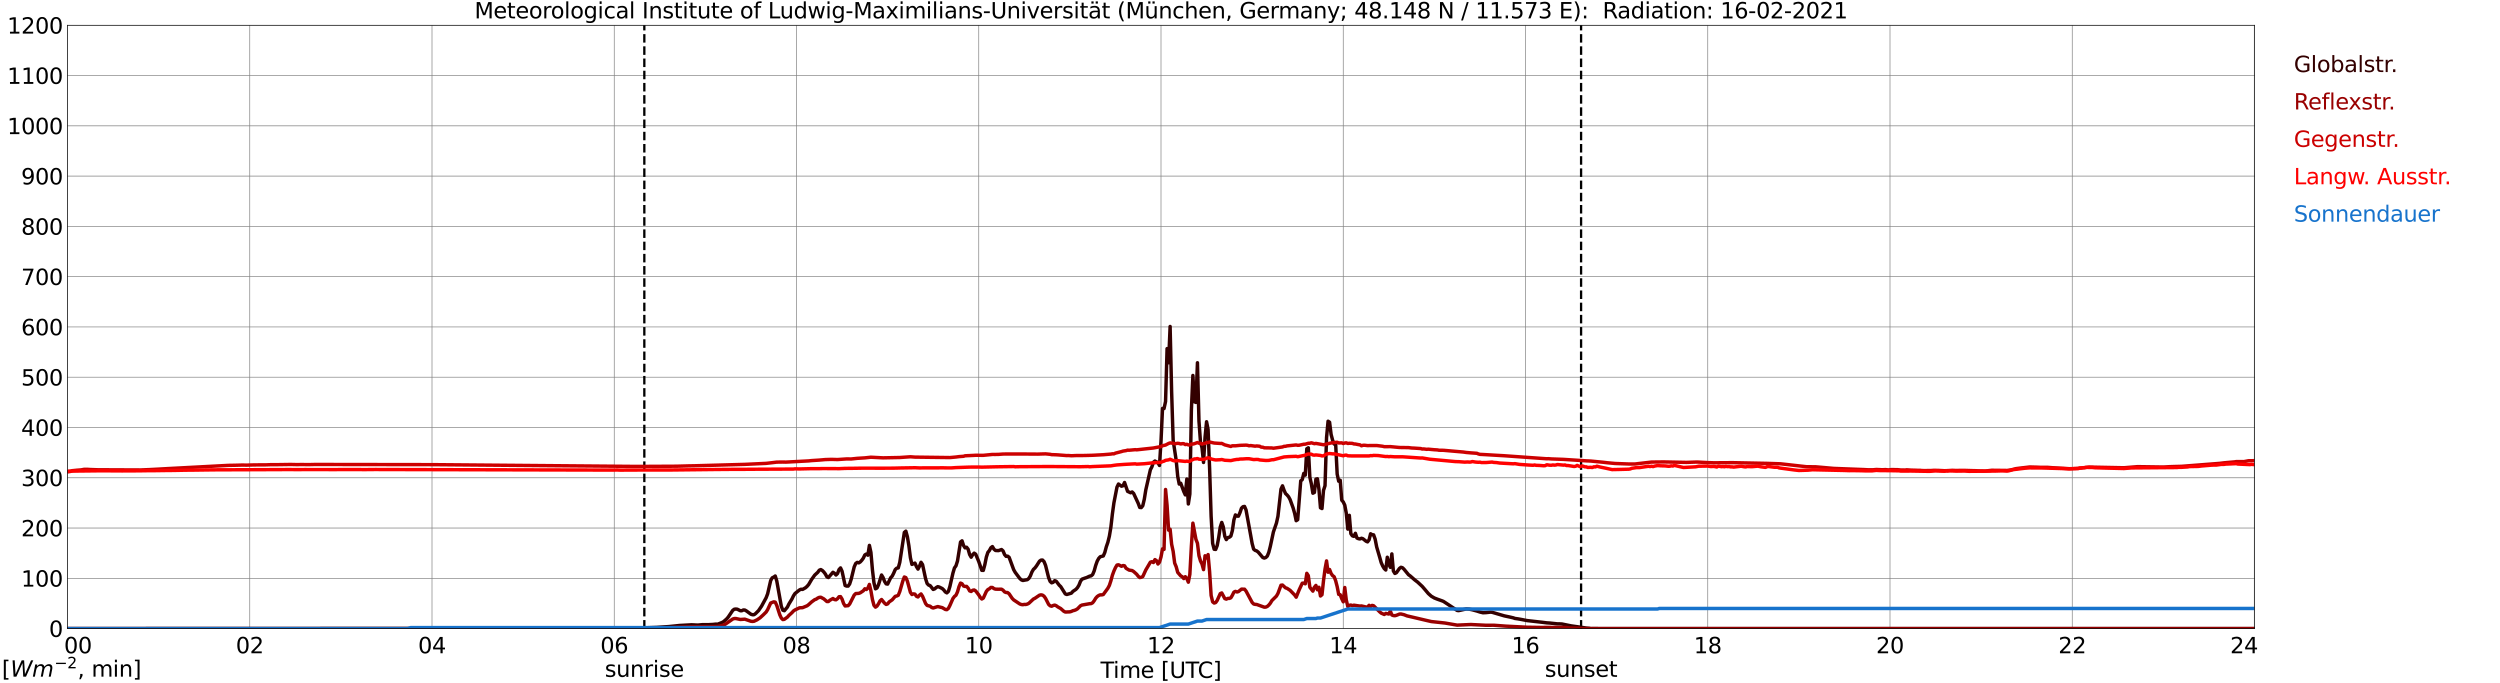 <?xml version="1.0" encoding="utf-8" standalone="no"?>
<!DOCTYPE svg PUBLIC "-//W3C//DTD SVG 1.1//EN"
  "http://www.w3.org/Graphics/SVG/1.1/DTD/svg11.dtd">
<svg xmlns:xlink="http://www.w3.org/1999/xlink" width="1085.4pt" height="296.64pt" viewBox="0 0 1085.4 296.64" xmlns="http://www.w3.org/2000/svg" version="1.1">
 <defs>
  <style type="text/css">*{stroke-linejoin: round; stroke-linecap: butt}</style>
 </defs>
 <g id="figure_1">
  <g id="patch_1">
   <path d="M 0 296.64 
L 1085.4 296.64 
L 1085.4 0 
L 0 0 
z
" style="fill: #ffffff"/>
  </g>
  <g id="axes_1">
   <g id="patch_2">
    <path d="M 29.306 272.909 
L 978.814 272.909 
L 978.814 10.976 
L 29.306 10.976 
z
" style="fill: #ffffff"/>
   </g>
   <g id="patch_3">
    <path d="M 978.814 272.909 
L 978.814 272.909 
L 978.814 10.976 
L 978.814 10.976 
z
" clip-path="url(#p5f0875bca0)" style="fill: #d3d3d3; opacity: 0.25; stroke: #d3d3d3; stroke-linejoin: miter"/>
   </g>
   <g id="matplotlib.axis_1">
    <g id="xtick_1">
     <g id="line2d_1">
      <path d="M 29.306 272.909 
L 29.306 10.976 
" clip-path="url(#p5f0875bca0)" style="fill: none; stroke: #808080; stroke-width: 0.3; stroke-linecap: square"/>
     </g>
     <g id="line2d_2"/>
     <g id="text_1">
      <!--    00 -->
      <g transform="translate(18.733 283.627) scale(0.095 -0.095)">
       <defs>
        <path id="DejaVuSans-20" transform="scale(0.016)"/>
        <path id="DejaVuSans-30" d="M 2034 4250 
Q 1547 4250 1301 3770 
Q 1056 3291 1056 2328 
Q 1056 1369 1301 889 
Q 1547 409 2034 409 
Q 2525 409 2770 889 
Q 3016 1369 3016 2328 
Q 3016 3291 2770 3770 
Q 2525 4250 2034 4250 
z
M 2034 4750 
Q 2819 4750 3233 4129 
Q 3647 3509 3647 2328 
Q 3647 1150 3233 529 
Q 2819 -91 2034 -91 
Q 1250 -91 836 529 
Q 422 1150 422 2328 
Q 422 3509 836 4129 
Q 1250 4750 2034 4750 
z
" transform="scale(0.016)"/>
       </defs>
       <use xlink:href="#DejaVuSans-20"/>
       <use xlink:href="#DejaVuSans-20" transform="translate(31.787 0)"/>
       <use xlink:href="#DejaVuSans-20" transform="translate(63.574 0)"/>
       <use xlink:href="#DejaVuSans-30" transform="translate(95.361 0)"/>
       <use xlink:href="#DejaVuSans-30" transform="translate(158.984 0)"/>
      </g>
     </g>
    </g>
    <g id="xtick_2">
     <g id="line2d_3">
      <path d="M 108.431 272.909 
L 108.431 10.976 
" clip-path="url(#p5f0875bca0)" style="fill: none; stroke: #808080; stroke-width: 0.3; stroke-linecap: square"/>
     </g>
     <g id="line2d_4"/>
     <g id="text_2">
      <!-- 02 -->
      <g transform="translate(102.387 283.627) scale(0.095 -0.095)">
       <defs>
        <path id="DejaVuSans-32" d="M 1228 531 
L 3431 531 
L 3431 0 
L 469 0 
L 469 531 
Q 828 903 1448 1529 
Q 2069 2156 2228 2338 
Q 2531 2678 2651 2914 
Q 2772 3150 2772 3378 
Q 2772 3750 2511 3984 
Q 2250 4219 1831 4219 
Q 1534 4219 1204 4116 
Q 875 4013 500 3803 
L 500 4441 
Q 881 4594 1212 4672 
Q 1544 4750 1819 4750 
Q 2544 4750 2975 4387 
Q 3406 4025 3406 3419 
Q 3406 3131 3298 2873 
Q 3191 2616 2906 2266 
Q 2828 2175 2409 1742 
Q 1991 1309 1228 531 
z
" transform="scale(0.016)"/>
       </defs>
       <use xlink:href="#DejaVuSans-30"/>
       <use xlink:href="#DejaVuSans-32" transform="translate(63.623 0)"/>
      </g>
     </g>
    </g>
    <g id="xtick_3">
     <g id="line2d_5">
      <path d="M 187.557 272.909 
L 187.557 10.976 
" clip-path="url(#p5f0875bca0)" style="fill: none; stroke: #808080; stroke-width: 0.3; stroke-linecap: square"/>
     </g>
     <g id="line2d_6"/>
     <g id="text_3">
      <!-- 04 -->
      <g transform="translate(181.513 283.627) scale(0.095 -0.095)">
       <defs>
        <path id="DejaVuSans-34" d="M 2419 4116 
L 825 1625 
L 2419 1625 
L 2419 4116 
z
M 2253 4666 
L 3047 4666 
L 3047 1625 
L 3713 1625 
L 3713 1100 
L 3047 1100 
L 3047 0 
L 2419 0 
L 2419 1100 
L 313 1100 
L 313 1709 
L 2253 4666 
z
" transform="scale(0.016)"/>
       </defs>
       <use xlink:href="#DejaVuSans-30"/>
       <use xlink:href="#DejaVuSans-34" transform="translate(63.623 0)"/>
      </g>
     </g>
    </g>
    <g id="xtick_4">
     <g id="line2d_7">
      <path d="M 266.683 272.909 
L 266.683 10.976 
" clip-path="url(#p5f0875bca0)" style="fill: none; stroke: #808080; stroke-width: 0.3; stroke-linecap: square"/>
     </g>
     <g id="line2d_8"/>
     <g id="text_4">
      <!-- 06 -->
      <g transform="translate(260.638 283.627) scale(0.095 -0.095)">
       <defs>
        <path id="DejaVuSans-36" d="M 2113 2584 
Q 1688 2584 1439 2293 
Q 1191 2003 1191 1497 
Q 1191 994 1439 701 
Q 1688 409 2113 409 
Q 2538 409 2786 701 
Q 3034 994 3034 1497 
Q 3034 2003 2786 2293 
Q 2538 2584 2113 2584 
z
M 3366 4563 
L 3366 3988 
Q 3128 4100 2886 4159 
Q 2644 4219 2406 4219 
Q 1781 4219 1451 3797 
Q 1122 3375 1075 2522 
Q 1259 2794 1537 2939 
Q 1816 3084 2150 3084 
Q 2853 3084 3261 2657 
Q 3669 2231 3669 1497 
Q 3669 778 3244 343 
Q 2819 -91 2113 -91 
Q 1303 -91 875 529 
Q 447 1150 447 2328 
Q 447 3434 972 4092 
Q 1497 4750 2381 4750 
Q 2619 4750 2861 4703 
Q 3103 4656 3366 4563 
z
" transform="scale(0.016)"/>
       </defs>
       <use xlink:href="#DejaVuSans-30"/>
       <use xlink:href="#DejaVuSans-36" transform="translate(63.623 0)"/>
      </g>
     </g>
    </g>
    <g id="xtick_5">
     <g id="line2d_9">
      <path d="M 345.808 272.909 
L 345.808 10.976 
" clip-path="url(#p5f0875bca0)" style="fill: none; stroke: #808080; stroke-width: 0.3; stroke-linecap: square"/>
     </g>
     <g id="line2d_10"/>
     <g id="text_5">
      <!-- 08 -->
      <g transform="translate(339.764 283.627) scale(0.095 -0.095)">
       <defs>
        <path id="DejaVuSans-38" d="M 2034 2216 
Q 1584 2216 1326 1975 
Q 1069 1734 1069 1313 
Q 1069 891 1326 650 
Q 1584 409 2034 409 
Q 2484 409 2743 651 
Q 3003 894 3003 1313 
Q 3003 1734 2745 1975 
Q 2488 2216 2034 2216 
z
M 1403 2484 
Q 997 2584 770 2862 
Q 544 3141 544 3541 
Q 544 4100 942 4425 
Q 1341 4750 2034 4750 
Q 2731 4750 3128 4425 
Q 3525 4100 3525 3541 
Q 3525 3141 3298 2862 
Q 3072 2584 2669 2484 
Q 3125 2378 3379 2068 
Q 3634 1759 3634 1313 
Q 3634 634 3220 271 
Q 2806 -91 2034 -91 
Q 1263 -91 848 271 
Q 434 634 434 1313 
Q 434 1759 690 2068 
Q 947 2378 1403 2484 
z
M 1172 3481 
Q 1172 3119 1398 2916 
Q 1625 2713 2034 2713 
Q 2441 2713 2670 2916 
Q 2900 3119 2900 3481 
Q 2900 3844 2670 4047 
Q 2441 4250 2034 4250 
Q 1625 4250 1398 4047 
Q 1172 3844 1172 3481 
z
" transform="scale(0.016)"/>
       </defs>
       <use xlink:href="#DejaVuSans-30"/>
       <use xlink:href="#DejaVuSans-38" transform="translate(63.623 0)"/>
      </g>
     </g>
    </g>
    <g id="xtick_6">
     <g id="line2d_11">
      <path d="M 424.934 272.909 
L 424.934 10.976 
" clip-path="url(#p5f0875bca0)" style="fill: none; stroke: #808080; stroke-width: 0.3; stroke-linecap: square"/>
     </g>
     <g id="line2d_12"/>
     <g id="text_6">
      <!-- 10 -->
      <g transform="translate(418.89 283.627) scale(0.095 -0.095)">
       <defs>
        <path id="DejaVuSans-31" d="M 794 531 
L 1825 531 
L 1825 4091 
L 703 3866 
L 703 4441 
L 1819 4666 
L 2450 4666 
L 2450 531 
L 3481 531 
L 3481 0 
L 794 0 
L 794 531 
z
" transform="scale(0.016)"/>
       </defs>
       <use xlink:href="#DejaVuSans-31"/>
       <use xlink:href="#DejaVuSans-30" transform="translate(63.623 0)"/>
      </g>
     </g>
    </g>
    <g id="xtick_7">
     <g id="line2d_13">
      <path d="M 504.06 272.909 
L 504.06 10.976 
" clip-path="url(#p5f0875bca0)" style="fill: none; stroke: #808080; stroke-width: 0.3; stroke-linecap: square"/>
     </g>
     <g id="line2d_14"/>
     <g id="text_7">
      <!-- 12 -->
      <g transform="translate(498.015 283.627) scale(0.095 -0.095)">
       <use xlink:href="#DejaVuSans-31"/>
       <use xlink:href="#DejaVuSans-32" transform="translate(63.623 0)"/>
      </g>
     </g>
    </g>
    <g id="xtick_8">
     <g id="line2d_15">
      <path d="M 583.185 272.909 
L 583.185 10.976 
" clip-path="url(#p5f0875bca0)" style="fill: none; stroke: #808080; stroke-width: 0.3; stroke-linecap: square"/>
     </g>
     <g id="line2d_16"/>
     <g id="text_8">
      <!-- 14 -->
      <g transform="translate(577.141 283.627) scale(0.095 -0.095)">
       <use xlink:href="#DejaVuSans-31"/>
       <use xlink:href="#DejaVuSans-34" transform="translate(63.623 0)"/>
      </g>
     </g>
    </g>
    <g id="xtick_9">
     <g id="line2d_17">
      <path d="M 662.311 272.909 
L 662.311 10.976 
" clip-path="url(#p5f0875bca0)" style="fill: none; stroke: #808080; stroke-width: 0.3; stroke-linecap: square"/>
     </g>
     <g id="line2d_18"/>
     <g id="text_9">
      <!-- 16 -->
      <g transform="translate(656.267 283.627) scale(0.095 -0.095)">
       <use xlink:href="#DejaVuSans-31"/>
       <use xlink:href="#DejaVuSans-36" transform="translate(63.623 0)"/>
      </g>
     </g>
    </g>
    <g id="xtick_10">
     <g id="line2d_19">
      <path d="M 741.437 272.909 
L 741.437 10.976 
" clip-path="url(#p5f0875bca0)" style="fill: none; stroke: #808080; stroke-width: 0.3; stroke-linecap: square"/>
     </g>
     <g id="line2d_20"/>
     <g id="text_10">
      <!-- 18 -->
      <g transform="translate(735.392 283.627) scale(0.095 -0.095)">
       <use xlink:href="#DejaVuSans-31"/>
       <use xlink:href="#DejaVuSans-38" transform="translate(63.623 0)"/>
      </g>
     </g>
    </g>
    <g id="xtick_11">
     <g id="line2d_21">
      <path d="M 820.562 272.909 
L 820.562 10.976 
" clip-path="url(#p5f0875bca0)" style="fill: none; stroke: #808080; stroke-width: 0.3; stroke-linecap: square"/>
     </g>
     <g id="line2d_22"/>
     <g id="text_11">
      <!-- 20 -->
      <g transform="translate(814.518 283.627) scale(0.095 -0.095)">
       <use xlink:href="#DejaVuSans-32"/>
       <use xlink:href="#DejaVuSans-30" transform="translate(63.623 0)"/>
      </g>
     </g>
    </g>
    <g id="xtick_12">
     <g id="line2d_23">
      <path d="M 899.688 272.909 
L 899.688 10.976 
" clip-path="url(#p5f0875bca0)" style="fill: none; stroke: #808080; stroke-width: 0.3; stroke-linecap: square"/>
     </g>
     <g id="line2d_24"/>
     <g id="text_12">
      <!-- 22 -->
      <g transform="translate(893.644 283.627) scale(0.095 -0.095)">
       <use xlink:href="#DejaVuSans-32"/>
       <use xlink:href="#DejaVuSans-32" transform="translate(63.623 0)"/>
      </g>
     </g>
    </g>
    <g id="xtick_13">
     <g id="line2d_25">
      <path d="M 978.814 272.909 
L 978.814 10.976 
" clip-path="url(#p5f0875bca0)" style="fill: none; stroke: #808080; stroke-width: 0.3; stroke-linecap: square"/>
     </g>
     <g id="line2d_26"/>
     <g id="text_13">
      <!-- 24    -->
      <g transform="translate(968.241 283.627) scale(0.095 -0.095)">
       <use xlink:href="#DejaVuSans-32"/>
       <use xlink:href="#DejaVuSans-34" transform="translate(63.623 0)"/>
       <use xlink:href="#DejaVuSans-20" transform="translate(127.246 0)"/>
       <use xlink:href="#DejaVuSans-20" transform="translate(159.033 0)"/>
       <use xlink:href="#DejaVuSans-20" transform="translate(190.82 0)"/>
      </g>
     </g>
    </g>
    <g id="text_14">
     <!-- Time [UTC] -->
     <g transform="translate(477.806 294.322) scale(0.095 -0.095)">
      <defs>
       <path id="DejaVuSans-54" d="M -19 4666 
L 3928 4666 
L 3928 4134 
L 2272 4134 
L 2272 0 
L 1638 0 
L 1638 4134 
L -19 4134 
L -19 4666 
z
" transform="scale(0.016)"/>
       <path id="DejaVuSans-69" d="M 603 3500 
L 1178 3500 
L 1178 0 
L 603 0 
L 603 3500 
z
M 603 4863 
L 1178 4863 
L 1178 4134 
L 603 4134 
L 603 4863 
z
" transform="scale(0.016)"/>
       <path id="DejaVuSans-6d" d="M 3328 2828 
Q 3544 3216 3844 3400 
Q 4144 3584 4550 3584 
Q 5097 3584 5394 3201 
Q 5691 2819 5691 2113 
L 5691 0 
L 5113 0 
L 5113 2094 
Q 5113 2597 4934 2840 
Q 4756 3084 4391 3084 
Q 3944 3084 3684 2787 
Q 3425 2491 3425 1978 
L 3425 0 
L 2847 0 
L 2847 2094 
Q 2847 2600 2669 2842 
Q 2491 3084 2119 3084 
Q 1678 3084 1418 2786 
Q 1159 2488 1159 1978 
L 1159 0 
L 581 0 
L 581 3500 
L 1159 3500 
L 1159 2956 
Q 1356 3278 1631 3431 
Q 1906 3584 2284 3584 
Q 2666 3584 2933 3390 
Q 3200 3197 3328 2828 
z
" transform="scale(0.016)"/>
       <path id="DejaVuSans-65" d="M 3597 1894 
L 3597 1613 
L 953 1613 
Q 991 1019 1311 708 
Q 1631 397 2203 397 
Q 2534 397 2845 478 
Q 3156 559 3463 722 
L 3463 178 
Q 3153 47 2828 -22 
Q 2503 -91 2169 -91 
Q 1331 -91 842 396 
Q 353 884 353 1716 
Q 353 2575 817 3079 
Q 1281 3584 2069 3584 
Q 2775 3584 3186 3129 
Q 3597 2675 3597 1894 
z
M 3022 2063 
Q 3016 2534 2758 2815 
Q 2500 3097 2075 3097 
Q 1594 3097 1305 2825 
Q 1016 2553 972 2059 
L 3022 2063 
z
" transform="scale(0.016)"/>
       <path id="DejaVuSans-5b" d="M 550 4863 
L 1875 4863 
L 1875 4416 
L 1125 4416 
L 1125 -397 
L 1875 -397 
L 1875 -844 
L 550 -844 
L 550 4863 
z
" transform="scale(0.016)"/>
       <path id="DejaVuSans-55" d="M 556 4666 
L 1191 4666 
L 1191 1831 
Q 1191 1081 1462 751 
Q 1734 422 2344 422 
Q 2950 422 3222 751 
Q 3494 1081 3494 1831 
L 3494 4666 
L 4128 4666 
L 4128 1753 
Q 4128 841 3676 375 
Q 3225 -91 2344 -91 
Q 1459 -91 1007 375 
Q 556 841 556 1753 
L 556 4666 
z
" transform="scale(0.016)"/>
       <path id="DejaVuSans-43" d="M 4122 4306 
L 4122 3641 
Q 3803 3938 3442 4084 
Q 3081 4231 2675 4231 
Q 1875 4231 1450 3742 
Q 1025 3253 1025 2328 
Q 1025 1406 1450 917 
Q 1875 428 2675 428 
Q 3081 428 3442 575 
Q 3803 722 4122 1019 
L 4122 359 
Q 3791 134 3420 21 
Q 3050 -91 2638 -91 
Q 1578 -91 968 557 
Q 359 1206 359 2328 
Q 359 3453 968 4101 
Q 1578 4750 2638 4750 
Q 3056 4750 3426 4639 
Q 3797 4528 4122 4306 
z
" transform="scale(0.016)"/>
       <path id="DejaVuSans-5d" d="M 1947 4863 
L 1947 -844 
L 622 -844 
L 622 -397 
L 1369 -397 
L 1369 4416 
L 622 4416 
L 622 4863 
L 1947 4863 
z
" transform="scale(0.016)"/>
      </defs>
      <use xlink:href="#DejaVuSans-54"/>
      <use xlink:href="#DejaVuSans-69" transform="translate(57.959 0)"/>
      <use xlink:href="#DejaVuSans-6d" transform="translate(85.742 0)"/>
      <use xlink:href="#DejaVuSans-65" transform="translate(183.154 0)"/>
      <use xlink:href="#DejaVuSans-20" transform="translate(244.678 0)"/>
      <use xlink:href="#DejaVuSans-5b" transform="translate(276.465 0)"/>
      <use xlink:href="#DejaVuSans-55" transform="translate(315.479 0)"/>
      <use xlink:href="#DejaVuSans-54" transform="translate(388.672 0)"/>
      <use xlink:href="#DejaVuSans-43" transform="translate(443.881 0)"/>
      <use xlink:href="#DejaVuSans-5d" transform="translate(513.705 0)"/>
     </g>
    </g>
   </g>
   <g id="matplotlib.axis_2">
    <g id="ytick_1">
     <g id="line2d_27">
      <path d="M 29.306 272.909 
L 978.814 272.909 
" clip-path="url(#p5f0875bca0)" style="fill: none; stroke: #808080; stroke-width: 0.3; stroke-linecap: square"/>
     </g>
     <g id="line2d_28"/>
     <g id="text_15">
      <!-- 0 -->
      <g transform="translate(21.261 276.518) scale(0.095 -0.095)">
       <use xlink:href="#DejaVuSans-30"/>
      </g>
     </g>
    </g>
    <g id="ytick_2">
     <g id="line2d_29">
      <path d="M 29.306 251.081 
L 978.814 251.081 
" clip-path="url(#p5f0875bca0)" style="fill: none; stroke: #808080; stroke-width: 0.3; stroke-linecap: square"/>
     </g>
     <g id="line2d_30"/>
     <g id="text_16">
      <!-- 100 -->
      <g transform="translate(9.173 254.69) scale(0.095 -0.095)">
       <use xlink:href="#DejaVuSans-31"/>
       <use xlink:href="#DejaVuSans-30" transform="translate(63.623 0)"/>
       <use xlink:href="#DejaVuSans-30" transform="translate(127.246 0)"/>
      </g>
     </g>
    </g>
    <g id="ytick_3">
     <g id="line2d_31">
      <path d="M 29.306 229.253 
L 978.814 229.253 
" clip-path="url(#p5f0875bca0)" style="fill: none; stroke: #808080; stroke-width: 0.3; stroke-linecap: square"/>
     </g>
     <g id="line2d_32"/>
     <g id="text_17">
      <!-- 200 -->
      <g transform="translate(9.173 232.863) scale(0.095 -0.095)">
       <use xlink:href="#DejaVuSans-32"/>
       <use xlink:href="#DejaVuSans-30" transform="translate(63.623 0)"/>
       <use xlink:href="#DejaVuSans-30" transform="translate(127.246 0)"/>
      </g>
     </g>
    </g>
    <g id="ytick_4">
     <g id="line2d_33">
      <path d="M 29.306 207.426 
L 978.814 207.426 
" clip-path="url(#p5f0875bca0)" style="fill: none; stroke: #808080; stroke-width: 0.3; stroke-linecap: square"/>
     </g>
     <g id="line2d_34"/>
     <g id="text_18">
      <!-- 300 -->
      <g transform="translate(9.173 211.035) scale(0.095 -0.095)">
       <defs>
        <path id="DejaVuSans-33" d="M 2597 2516 
Q 3050 2419 3304 2112 
Q 3559 1806 3559 1356 
Q 3559 666 3084 287 
Q 2609 -91 1734 -91 
Q 1441 -91 1130 -33 
Q 819 25 488 141 
L 488 750 
Q 750 597 1062 519 
Q 1375 441 1716 441 
Q 2309 441 2620 675 
Q 2931 909 2931 1356 
Q 2931 1769 2642 2001 
Q 2353 2234 1838 2234 
L 1294 2234 
L 1294 2753 
L 1863 2753 
Q 2328 2753 2575 2939 
Q 2822 3125 2822 3475 
Q 2822 3834 2567 4026 
Q 2313 4219 1838 4219 
Q 1578 4219 1281 4162 
Q 984 4106 628 3988 
L 628 4550 
Q 988 4650 1302 4700 
Q 1616 4750 1894 4750 
Q 2613 4750 3031 4423 
Q 3450 4097 3450 3541 
Q 3450 3153 3228 2886 
Q 3006 2619 2597 2516 
z
" transform="scale(0.016)"/>
       </defs>
       <use xlink:href="#DejaVuSans-33"/>
       <use xlink:href="#DejaVuSans-30" transform="translate(63.623 0)"/>
       <use xlink:href="#DejaVuSans-30" transform="translate(127.246 0)"/>
      </g>
     </g>
    </g>
    <g id="ytick_5">
     <g id="line2d_35">
      <path d="M 29.306 185.598 
L 978.814 185.598 
" clip-path="url(#p5f0875bca0)" style="fill: none; stroke: #808080; stroke-width: 0.3; stroke-linecap: square"/>
     </g>
     <g id="line2d_36"/>
     <g id="text_19">
      <!-- 400 -->
      <g transform="translate(9.173 189.207) scale(0.095 -0.095)">
       <use xlink:href="#DejaVuSans-34"/>
       <use xlink:href="#DejaVuSans-30" transform="translate(63.623 0)"/>
       <use xlink:href="#DejaVuSans-30" transform="translate(127.246 0)"/>
      </g>
     </g>
    </g>
    <g id="ytick_6">
     <g id="line2d_37">
      <path d="M 29.306 163.77 
L 978.814 163.77 
" clip-path="url(#p5f0875bca0)" style="fill: none; stroke: #808080; stroke-width: 0.3; stroke-linecap: square"/>
     </g>
     <g id="line2d_38"/>
     <g id="text_20">
      <!-- 500 -->
      <g transform="translate(9.173 167.379) scale(0.095 -0.095)">
       <defs>
        <path id="DejaVuSans-35" d="M 691 4666 
L 3169 4666 
L 3169 4134 
L 1269 4134 
L 1269 2991 
Q 1406 3038 1543 3061 
Q 1681 3084 1819 3084 
Q 2600 3084 3056 2656 
Q 3513 2228 3513 1497 
Q 3513 744 3044 326 
Q 2575 -91 1722 -91 
Q 1428 -91 1123 -41 
Q 819 9 494 109 
L 494 744 
Q 775 591 1075 516 
Q 1375 441 1709 441 
Q 2250 441 2565 725 
Q 2881 1009 2881 1497 
Q 2881 1984 2565 2268 
Q 2250 2553 1709 2553 
Q 1456 2553 1204 2497 
Q 953 2441 691 2322 
L 691 4666 
z
" transform="scale(0.016)"/>
       </defs>
       <use xlink:href="#DejaVuSans-35"/>
       <use xlink:href="#DejaVuSans-30" transform="translate(63.623 0)"/>
       <use xlink:href="#DejaVuSans-30" transform="translate(127.246 0)"/>
      </g>
     </g>
    </g>
    <g id="ytick_7">
     <g id="line2d_39">
      <path d="M 29.306 141.942 
L 978.814 141.942 
" clip-path="url(#p5f0875bca0)" style="fill: none; stroke: #808080; stroke-width: 0.3; stroke-linecap: square"/>
     </g>
     <g id="line2d_40"/>
     <g id="text_21">
      <!-- 600 -->
      <g transform="translate(9.173 145.551) scale(0.095 -0.095)">
       <use xlink:href="#DejaVuSans-36"/>
       <use xlink:href="#DejaVuSans-30" transform="translate(63.623 0)"/>
       <use xlink:href="#DejaVuSans-30" transform="translate(127.246 0)"/>
      </g>
     </g>
    </g>
    <g id="ytick_8">
     <g id="line2d_41">
      <path d="M 29.306 120.114 
L 978.814 120.114 
" clip-path="url(#p5f0875bca0)" style="fill: none; stroke: #808080; stroke-width: 0.3; stroke-linecap: square"/>
     </g>
     <g id="line2d_42"/>
     <g id="text_22">
      <!-- 700 -->
      <g transform="translate(9.173 123.724) scale(0.095 -0.095)">
       <defs>
        <path id="DejaVuSans-37" d="M 525 4666 
L 3525 4666 
L 3525 4397 
L 1831 0 
L 1172 0 
L 2766 4134 
L 525 4134 
L 525 4666 
z
" transform="scale(0.016)"/>
       </defs>
       <use xlink:href="#DejaVuSans-37"/>
       <use xlink:href="#DejaVuSans-30" transform="translate(63.623 0)"/>
       <use xlink:href="#DejaVuSans-30" transform="translate(127.246 0)"/>
      </g>
     </g>
    </g>
    <g id="ytick_9">
     <g id="line2d_43">
      <path d="M 29.306 98.287 
L 978.814 98.287 
" clip-path="url(#p5f0875bca0)" style="fill: none; stroke: #808080; stroke-width: 0.3; stroke-linecap: square"/>
     </g>
     <g id="line2d_44"/>
     <g id="text_23">
      <!-- 800 -->
      <g transform="translate(9.173 101.896) scale(0.095 -0.095)">
       <use xlink:href="#DejaVuSans-38"/>
       <use xlink:href="#DejaVuSans-30" transform="translate(63.623 0)"/>
       <use xlink:href="#DejaVuSans-30" transform="translate(127.246 0)"/>
      </g>
     </g>
    </g>
    <g id="ytick_10">
     <g id="line2d_45">
      <path d="M 29.306 76.459 
L 978.814 76.459 
" clip-path="url(#p5f0875bca0)" style="fill: none; stroke: #808080; stroke-width: 0.3; stroke-linecap: square"/>
     </g>
     <g id="line2d_46"/>
     <g id="text_24">
      <!-- 900 -->
      <g transform="translate(9.173 80.068) scale(0.095 -0.095)">
       <defs>
        <path id="DejaVuSans-39" d="M 703 97 
L 703 672 
Q 941 559 1184 500 
Q 1428 441 1663 441 
Q 2288 441 2617 861 
Q 2947 1281 2994 2138 
Q 2813 1869 2534 1725 
Q 2256 1581 1919 1581 
Q 1219 1581 811 2004 
Q 403 2428 403 3163 
Q 403 3881 828 4315 
Q 1253 4750 1959 4750 
Q 2769 4750 3195 4129 
Q 3622 3509 3622 2328 
Q 3622 1225 3098 567 
Q 2575 -91 1691 -91 
Q 1453 -91 1209 -44 
Q 966 3 703 97 
z
M 1959 2075 
Q 2384 2075 2632 2365 
Q 2881 2656 2881 3163 
Q 2881 3666 2632 3958 
Q 2384 4250 1959 4250 
Q 1534 4250 1286 3958 
Q 1038 3666 1038 3163 
Q 1038 2656 1286 2365 
Q 1534 2075 1959 2075 
z
" transform="scale(0.016)"/>
       </defs>
       <use xlink:href="#DejaVuSans-39"/>
       <use xlink:href="#DejaVuSans-30" transform="translate(63.623 0)"/>
       <use xlink:href="#DejaVuSans-30" transform="translate(127.246 0)"/>
      </g>
     </g>
    </g>
    <g id="ytick_11">
     <g id="line2d_47">
      <path d="M 29.306 54.631 
L 978.814 54.631 
" clip-path="url(#p5f0875bca0)" style="fill: none; stroke: #808080; stroke-width: 0.3; stroke-linecap: square"/>
     </g>
     <g id="line2d_48"/>
     <g id="text_25">
      <!-- 1000 -->
      <g transform="translate(3.128 58.24) scale(0.095 -0.095)">
       <use xlink:href="#DejaVuSans-31"/>
       <use xlink:href="#DejaVuSans-30" transform="translate(63.623 0)"/>
       <use xlink:href="#DejaVuSans-30" transform="translate(127.246 0)"/>
       <use xlink:href="#DejaVuSans-30" transform="translate(190.869 0)"/>
      </g>
     </g>
    </g>
    <g id="ytick_12">
     <g id="line2d_49">
      <path d="M 29.306 32.803 
L 978.814 32.803 
" clip-path="url(#p5f0875bca0)" style="fill: none; stroke: #808080; stroke-width: 0.3; stroke-linecap: square"/>
     </g>
     <g id="line2d_50"/>
     <g id="text_26">
      <!-- 1100 -->
      <g transform="translate(3.128 36.413) scale(0.095 -0.095)">
       <use xlink:href="#DejaVuSans-31"/>
       <use xlink:href="#DejaVuSans-31" transform="translate(63.623 0)"/>
       <use xlink:href="#DejaVuSans-30" transform="translate(127.246 0)"/>
       <use xlink:href="#DejaVuSans-30" transform="translate(190.869 0)"/>
      </g>
     </g>
    </g>
    <g id="ytick_13">
     <g id="line2d_51">
      <path d="M 29.306 10.976 
L 978.814 10.976 
" clip-path="url(#p5f0875bca0)" style="fill: none; stroke: #808080; stroke-width: 0.3; stroke-linecap: square"/>
     </g>
     <g id="line2d_52"/>
     <g id="text_27">
      <!-- 1200 -->
      <g transform="translate(3.128 14.585) scale(0.095 -0.095)">
       <use xlink:href="#DejaVuSans-31"/>
       <use xlink:href="#DejaVuSans-32" transform="translate(63.623 0)"/>
       <use xlink:href="#DejaVuSans-30" transform="translate(127.246 0)"/>
       <use xlink:href="#DejaVuSans-30" transform="translate(190.869 0)"/>
      </g>
     </g>
    </g>
   </g>
   <g id="line2d_53">
    <path d="M 279.739 272.909 
L 279.739 10.976 
" clip-path="url(#p5f0875bca0)" style="fill: none; stroke-dasharray: 3.7,1.6; stroke-dashoffset: 0; stroke: #000000"/>
   </g>
   <g id="line2d_54">
    <path d="M 686.444 272.909 
L 686.444 10.976 
" clip-path="url(#p5f0875bca0)" style="fill: none; stroke-dasharray: 3.7,1.6; stroke-dashoffset: 0; stroke: #000000"/>
   </g>
   <g id="line2d_55">
    <path d="M 29.306 272.909 
L 273.277 272.815 
L 285.145 272.383 
L 288.442 272.154 
L 290.42 272.031 
L 295.036 271.555 
L 300.311 271.265 
L 302.949 271.39 
L 304.927 271.204 
L 307.564 271.204 
L 309.543 271.101 
L 310.861 270.955 
L 311.521 271.019 
L 313.499 270.252 
L 314.158 269.881 
L 315.477 268.722 
L 316.136 267.958 
L 318.114 265.022 
L 318.774 264.507 
L 319.433 264.424 
L 320.093 264.485 
L 321.411 265.147 
L 322.071 265.147 
L 322.73 264.817 
L 323.39 264.859 
L 324.049 265.23 
L 326.027 266.677 
L 326.686 266.884 
L 327.346 266.884 
L 328.005 266.428 
L 329.324 265.105 
L 330.643 263.163 
L 332.621 259.524 
L 333.28 257.789 
L 334.599 252.041 
L 335.258 250.865 
L 335.918 250.555 
L 336.577 250.079 
L 337.236 252.207 
L 339.215 263.226 
L 339.874 264.92 
L 340.533 265.147 
L 341.852 263.577 
L 342.512 262.233 
L 343.83 260.063 
L 344.49 258.699 
L 345.149 257.686 
L 347.127 256.115 
L 347.787 255.824 
L 348.446 255.907 
L 349.765 255.143 
L 350.424 254.543 
L 351.083 253.779 
L 352.402 251.526 
L 353.721 249.686 
L 355.04 248.466 
L 355.699 247.558 
L 356.359 247.287 
L 357.018 247.68 
L 357.677 248.342 
L 358.337 249.21 
L 358.996 250.431 
L 359.655 250.741 
L 361.634 248.466 
L 362.293 248.881 
L 362.952 249.645 
L 363.612 249.003 
L 364.271 247.287 
L 364.93 246.565 
L 365.59 248.012 
L 366.909 254.191 
L 367.568 254.46 
L 368.227 254.46 
L 368.887 253.53 
L 369.546 251.485 
L 370.865 246.111 
L 371.524 244.622 
L 372.184 244.166 
L 372.843 244.373 
L 373.502 243.961 
L 374.162 243.236 
L 374.821 242.328 
L 375.481 240.922 
L 376.14 240.549 
L 376.799 241.047 
L 377.459 236.788 
L 378.118 239.846 
L 378.777 247.412 
L 379.437 253.035 
L 380.096 255.639 
L 380.756 255.287 
L 381.415 253.84 
L 382.734 249.645 
L 383.393 250.741 
L 384.053 252.434 
L 384.712 253.469 
L 385.371 253.593 
L 386.69 250.843 
L 387.349 250.14 
L 388.009 248.839 
L 388.668 247.287 
L 389.328 246.667 
L 389.987 246.565 
L 390.646 244.166 
L 392.624 231.165 
L 393.284 230.607 
L 393.943 233.005 
L 394.603 236.954 
L 395.262 242.162 
L 395.921 245.035 
L 397.24 244.478 
L 397.899 246.028 
L 398.559 247.082 
L 399.218 245.801 
L 399.878 244.127 
L 400.537 245.118 
L 401.856 251.258 
L 402.515 253.325 
L 403.175 254.028 
L 403.834 254.255 
L 405.153 255.907 
L 405.812 255.661 
L 406.471 255.08 
L 407.131 254.709 
L 407.79 254.875 
L 409.109 255.536 
L 409.768 256.156 
L 410.428 257.003 
L 411.087 257.396 
L 411.746 256.776 
L 412.406 254.626 
L 413.725 248.818 
L 414.384 246.585 
L 415.043 245.655 
L 415.703 243.568 
L 417.022 235.319 
L 417.681 234.804 
L 418.34 236.849 
L 419 237.862 
L 419.659 237.594 
L 420.318 238.441 
L 420.978 240.757 
L 421.637 241.913 
L 422.297 240.818 
L 422.956 240.156 
L 423.615 240.612 
L 424.934 243.817 
L 426.253 247.619 
L 426.912 247.639 
L 427.572 245.159 
L 428.231 241.872 
L 428.89 239.827 
L 429.55 239.021 
L 430.209 237.801 
L 430.869 237.306 
L 431.528 238.421 
L 432.187 238.999 
L 433.506 239.06 
L 434.825 238.587 
L 435.484 239.185 
L 436.144 240.757 
L 436.803 241.542 
L 437.462 241.459 
L 438.122 241.955 
L 440.1 247.329 
L 440.759 248.488 
L 442.737 251.133 
L 443.397 251.732 
L 444.056 252.022 
L 446.034 251.67 
L 446.694 251.112 
L 447.353 250.016 
L 448.012 248.342 
L 448.672 247.207 
L 449.331 246.585 
L 449.991 245.718 
L 451.309 243.651 
L 451.969 243.175 
L 452.628 243.153 
L 453.287 243.836 
L 453.947 245.491 
L 455.266 250.782 
L 455.925 252.434 
L 456.584 253.035 
L 457.244 252.808 
L 457.903 252.105 
L 458.563 252.351 
L 459.881 254.067 
L 460.541 254.709 
L 462.519 257.872 
L 463.178 258.099 
L 465.156 257.52 
L 465.816 256.756 
L 467.134 255.866 
L 467.794 255.121 
L 468.453 254.028 
L 469.113 252.351 
L 469.772 251.443 
L 471.091 250.968 
L 471.75 250.76 
L 473.069 250.14 
L 473.728 250.016 
L 474.388 249.437 
L 475.047 247.868 
L 475.706 245.491 
L 476.366 243.629 
L 477.025 242.431 
L 477.685 241.708 
L 479.003 241.376 
L 479.663 239.846 
L 480.322 237.386 
L 480.981 235.465 
L 481.641 232.798 
L 482.3 228.871 
L 482.96 223.083 
L 483.619 218.309 
L 484.938 211.507 
L 485.597 210.143 
L 486.916 211.095 
L 487.575 210.887 
L 488.235 209.482 
L 489.553 213.328 
L 490.872 213.948 
L 491.532 213.596 
L 492.191 214.258 
L 494.169 218.536 
L 494.828 220.313 
L 495.488 220.376 
L 496.147 219.57 
L 496.807 216.759 
L 497.466 212.666 
L 499.444 203.964 
L 500.103 202.682 
L 500.763 200.698 
L 501.422 200.159 
L 502.741 200.903 
L 503.4 202.082 
L 504.06 191.603 
L 504.719 177.318 
L 505.379 177.382 
L 506.038 174.302 
L 506.697 151.359 
L 507.357 157.497 
L 508.016 141.746 
L 508.675 170.146 
L 509.335 191.168 
L 510.654 199.871 
L 511.313 206.817 
L 511.972 210.165 
L 512.632 209.813 
L 513.95 213.411 
L 514.61 214.856 
L 515.269 207.995 
L 515.929 218.804 
L 516.588 214.485 
L 517.247 178.043 
L 517.907 163.015 
L 518.566 174.426 
L 519.226 174.714 
L 519.885 157.497 
L 520.544 182.817 
L 521.204 191.974 
L 521.863 194.373 
L 522.522 200.781 
L 523.182 189.887 
L 523.841 183.107 
L 524.501 186.456 
L 525.16 203.322 
L 525.819 224.095 
L 526.479 235.919 
L 527.138 238.462 
L 527.797 238.545 
L 528.457 236.849 
L 529.116 233.315 
L 529.776 228.871 
L 530.435 226.824 
L 531.094 228.747 
L 531.754 232.84 
L 532.413 234.267 
L 533.073 233.398 
L 533.732 233.252 
L 534.391 232.737 
L 535.051 230.318 
L 535.71 225.73 
L 536.369 223.558 
L 537.029 224.095 
L 537.688 224.095 
L 538.348 222.567 
L 539.007 220.625 
L 539.666 219.983 
L 540.326 219.88 
L 540.985 221.43 
L 542.963 232.261 
L 543.623 235.961 
L 544.282 238.441 
L 544.941 238.958 
L 545.601 239.185 
L 546.26 239.702 
L 548.238 242.038 
L 548.898 242.287 
L 549.557 242.06 
L 550.216 241.418 
L 550.876 239.763 
L 551.535 237.159 
L 552.854 230.98 
L 554.173 227.134 
L 554.832 224.159 
L 556.151 212.356 
L 556.81 210.929 
L 557.47 212.789 
L 558.129 214.277 
L 558.788 214.897 
L 559.448 215.683 
L 560.107 216.903 
L 561.426 220.542 
L 562.085 222.877 
L 562.745 226.06 
L 563.404 225.626 
L 564.723 208.779 
L 565.382 208.264 
L 566.042 205.535 
L 566.701 206.28 
L 567.36 194.827 
L 568.02 194.414 
L 568.679 207.168 
L 569.338 210.06 
L 569.998 214.133 
L 570.657 213.801 
L 571.317 208.035 
L 571.976 207.871 
L 572.635 212.459 
L 573.295 220.459 
L 573.954 220.788 
L 574.613 212.913 
L 575.273 210.868 
L 575.932 189.99 
L 576.592 182.88 
L 577.251 183.315 
L 577.91 188.606 
L 578.57 191.127 
L 579.229 192.781 
L 579.889 192.759 
L 580.548 205.845 
L 581.207 208.925 
L 581.867 208.51 
L 582.526 217.152 
L 583.185 217.916 
L 583.845 219.322 
L 584.504 222.814 
L 585.164 229.718 
L 585.823 223.744 
L 586.482 231.702 
L 587.142 232.654 
L 587.801 232.861 
L 588.46 231.539 
L 589.12 233.584 
L 589.779 233.874 
L 590.439 233.996 
L 591.098 233.686 
L 591.757 233.916 
L 593.076 234.968 
L 593.736 235.258 
L 594.395 234.389 
L 595.054 231.744 
L 595.714 232.137 
L 596.373 232.22 
L 597.032 234.079 
L 597.692 237.45 
L 599.011 241.955 
L 599.67 244.29 
L 600.329 245.759 
L 600.989 246.855 
L 601.648 247.475 
L 602.307 241.935 
L 602.967 244.952 
L 603.626 246.316 
L 604.286 240.488 
L 604.945 247.888 
L 605.604 248.962 
L 606.264 248.652 
L 607.582 246.792 
L 608.242 246.296 
L 608.901 246.482 
L 609.561 247.124 
L 611.539 249.542 
L 612.198 249.996 
L 614.176 251.732 
L 615.495 252.744 
L 617.473 254.584 
L 618.792 256.115 
L 620.111 257.686 
L 621.429 258.863 
L 622.748 259.629 
L 624.067 260.146 
L 626.045 260.849 
L 626.705 261.117 
L 628.683 262.418 
L 632.639 265.044 
L 633.298 265.105 
L 636.595 264.383 
L 637.914 264.485 
L 639.233 264.754 
L 641.211 265.293 
L 642.53 265.725 
L 643.848 266.035 
L 645.167 265.974 
L 646.486 265.83 
L 647.145 265.767 
L 647.805 265.83 
L 653.08 267.38 
L 655.717 267.939 
L 657.036 268.249 
L 657.695 268.495 
L 659.014 268.683 
L 660.333 268.91 
L 662.97 269.425 
L 669.564 270.169 
L 671.542 270.418 
L 672.861 270.501 
L 676.158 270.853 
L 677.477 270.872 
L 678.136 270.914 
L 679.455 271.182 
L 680.774 271.451 
L 682.092 271.721 
L 686.049 272.278 
L 688.686 272.671 
L 690.005 272.776 
L 690.664 272.898 
L 692.643 272.878 
L 694.621 272.909 
L 978.154 272.909 
L 978.154 272.909 
" clip-path="url(#p5f0875bca0)" style="fill: none; stroke: #330000; stroke-width: 1.5; stroke-linecap: square"/>
   </g>
   <g id="line2d_56">
    <path d="M 29.306 272.909 
L 285.805 272.909 
L 286.464 272.708 
L 287.783 272.667 
L 292.399 272.44 
L 294.377 272.295 
L 295.696 272.295 
L 298.333 272.151 
L 309.543 272.047 
L 310.861 271.985 
L 311.521 271.985 
L 313.499 271.571 
L 314.818 271.056 
L 316.796 269.691 
L 318.114 268.762 
L 318.774 268.554 
L 319.433 268.532 
L 321.411 268.947 
L 323.39 268.823 
L 326.027 269.733 
L 326.686 269.794 
L 327.346 269.733 
L 328.665 269.113 
L 329.983 268.222 
L 331.302 267.024 
L 332.621 265.723 
L 333.28 264.669 
L 334.599 261.816 
L 335.918 261.299 
L 336.577 261.423 
L 337.236 262.829 
L 338.555 266.921 
L 339.215 268.327 
L 339.874 268.989 
L 340.533 268.884 
L 341.852 267.934 
L 342.512 267.19 
L 343.83 265.992 
L 344.49 265.267 
L 345.149 264.813 
L 347.127 263.883 
L 348.446 263.82 
L 350.424 262.995 
L 351.083 262.497 
L 352.402 261.299 
L 353.721 260.347 
L 354.38 260.12 
L 355.04 259.644 
L 355.699 259.356 
L 356.359 259.293 
L 357.677 260.017 
L 358.996 261.155 
L 359.655 261.155 
L 360.315 260.596 
L 361.634 259.851 
L 362.293 260.305 
L 362.952 260.41 
L 363.612 259.934 
L 364.271 259.087 
L 364.93 259.024 
L 365.59 260.1 
L 366.249 262.001 
L 366.909 263.075 
L 368.227 262.953 
L 368.887 262.25 
L 370.865 258.343 
L 371.524 257.701 
L 372.843 257.618 
L 373.502 257.372 
L 374.821 256.483 
L 375.481 255.615 
L 376.14 255.944 
L 376.799 255.324 
L 377.459 253.733 
L 378.118 256.525 
L 378.777 260.286 
L 379.437 262.807 
L 380.096 263.593 
L 380.756 263.139 
L 381.415 262.146 
L 382.074 260.886 
L 382.734 260.286 
L 384.053 261.877 
L 384.712 262.414 
L 385.371 262.209 
L 386.031 261.34 
L 387.349 260.43 
L 388.668 258.902 
L 389.328 258.756 
L 389.987 258.446 
L 390.646 256.835 
L 391.965 252.266 
L 392.624 250.509 
L 393.284 250.778 
L 393.943 252.308 
L 395.262 257.164 
L 395.921 258.116 
L 396.581 257.826 
L 397.24 257.95 
L 397.899 258.902 
L 398.559 259.17 
L 399.218 258.385 
L 399.878 257.867 
L 400.537 258.88 
L 401.856 262.021 
L 402.515 262.848 
L 403.834 263.2 
L 404.493 263.737 
L 405.153 263.966 
L 407.131 263.346 
L 409.109 263.82 
L 410.428 264.606 
L 411.087 264.688 
L 411.746 264.152 
L 412.406 262.87 
L 413.725 259.851 
L 414.384 258.963 
L 415.043 258.426 
L 415.703 256.979 
L 416.362 254.704 
L 417.022 253.155 
L 417.681 253.445 
L 418.34 254.436 
L 419 254.622 
L 419.659 254.58 
L 420.318 255.346 
L 420.978 256.545 
L 421.637 256.793 
L 422.297 256.254 
L 422.956 256.152 
L 423.615 256.564 
L 424.934 258.302 
L 425.593 259.356 
L 426.253 260.059 
L 426.912 259.686 
L 428.231 256.772 
L 428.89 255.966 
L 429.55 255.615 
L 430.209 255.036 
L 430.869 255.056 
L 431.528 255.551 
L 432.187 255.781 
L 433.506 255.822 
L 434.825 255.8 
L 435.484 256.235 
L 436.144 256.979 
L 436.803 257.247 
L 437.462 257.267 
L 438.122 257.806 
L 439.44 259.768 
L 440.1 260.452 
L 442.737 262.209 
L 443.397 262.455 
L 444.056 262.538 
L 444.716 262.414 
L 445.375 262.436 
L 446.034 262.27 
L 446.694 261.919 
L 448.672 260.078 
L 449.331 259.749 
L 451.309 258.404 
L 451.969 258.26 
L 452.628 258.385 
L 453.287 258.86 
L 453.947 259.79 
L 455.266 262.394 
L 455.925 263.014 
L 456.584 263.2 
L 457.244 262.89 
L 457.903 262.704 
L 458.563 262.973 
L 459.222 263.468 
L 460.541 264.213 
L 461.859 265.391 
L 462.519 265.723 
L 464.497 265.64 
L 465.156 265.452 
L 465.816 265.142 
L 466.475 264.998 
L 467.134 264.73 
L 467.794 264.337 
L 469.113 262.995 
L 469.772 262.685 
L 473.069 262.104 
L 473.728 262.063 
L 474.388 261.692 
L 475.047 260.823 
L 475.706 259.727 
L 476.366 258.983 
L 477.025 258.529 
L 477.685 258.26 
L 478.344 258.28 
L 479.003 258.116 
L 480.981 255.407 
L 481.641 254.167 
L 482.3 252.162 
L 482.96 249.723 
L 483.619 247.925 
L 484.278 246.458 
L 484.938 245.34 
L 485.597 245.196 
L 486.916 245.858 
L 487.575 245.528 
L 488.235 245.65 
L 488.894 246.726 
L 490.213 247.512 
L 491.532 247.717 
L 492.191 248.132 
L 493.51 249.33 
L 494.169 250.177 
L 494.828 250.756 
L 495.488 250.634 
L 496.147 250.324 
L 497.466 247.449 
L 499.444 244.081 
L 500.103 243.874 
L 500.763 244.225 
L 501.422 242.963 
L 502.082 243.398 
L 502.741 244.867 
L 503.4 244.081 
L 504.06 241.806 
L 504.719 238.292 
L 505.379 238.519 
L 506.038 212.518 
L 506.697 219.42 
L 507.357 230.17 
L 508.016 229.797 
L 508.675 236.288 
L 509.335 239.388 
L 509.994 244.474 
L 510.654 246.065 
L 511.313 248.503 
L 512.632 250.033 
L 513.291 250.404 
L 513.95 251.19 
L 514.61 250.385 
L 515.269 251.171 
L 515.929 252.762 
L 516.588 249.33 
L 517.247 237.155 
L 517.907 227.132 
L 519.226 234.18 
L 519.885 235.854 
L 520.544 241.269 
L 521.204 243.544 
L 521.863 244.886 
L 522.522 247.305 
L 523.182 241.289 
L 523.841 242.26 
L 524.501 240.774 
L 525.16 248.152 
L 525.819 258.509 
L 526.479 261.299 
L 527.138 261.816 
L 527.797 261.609 
L 528.457 260.679 
L 529.776 257.743 
L 530.435 257.433 
L 531.754 259.873 
L 532.413 260.12 
L 533.073 259.81 
L 533.732 259.81 
L 534.391 259.541 
L 535.051 258.426 
L 535.71 257.081 
L 536.369 256.752 
L 537.029 257.02 
L 537.688 256.835 
L 539.007 255.781 
L 540.326 255.8 
L 540.985 256.627 
L 543.623 261.547 
L 544.282 262.228 
L 544.941 262.394 
L 545.601 262.436 
L 548.898 263.615 
L 549.557 263.573 
L 550.216 263.283 
L 550.876 262.685 
L 551.535 261.877 
L 552.195 260.762 
L 554.173 258.797 
L 554.832 257.64 
L 556.151 254.085 
L 556.81 254.002 
L 558.129 255.222 
L 558.788 255.429 
L 560.107 256.296 
L 562.085 258.321 
L 562.745 259.273 
L 564.063 256.049 
L 565.382 253.216 
L 566.042 253.135 
L 566.701 253.465 
L 567.36 248.918 
L 568.02 249.931 
L 568.679 254.953 
L 569.998 256.647 
L 570.657 254.953 
L 571.317 254.167 
L 571.976 256.069 
L 572.635 254.973 
L 573.295 258.756 
L 573.954 258.199 
L 574.613 252.12 
L 575.273 247.078 
L 575.932 243.522 
L 576.592 248.442 
L 577.251 247.263 
L 577.91 248.979 
L 578.57 249.909 
L 579.229 250.385 
L 579.889 252.142 
L 580.548 254.704 
L 581.207 258.053 
L 581.867 258.199 
L 582.526 259.915 
L 583.185 261.279 
L 583.845 255.078 
L 584.504 260.513 
L 585.164 263.324 
L 585.823 262.807 
L 586.482 262.685 
L 587.142 262.931 
L 587.801 262.746 
L 590.439 263.139 
L 591.098 263.075 
L 593.076 263.532 
L 593.736 263.573 
L 594.395 262.807 
L 595.054 263.346 
L 595.714 262.848 
L 596.373 262.995 
L 599.011 265.64 
L 599.67 266.197 
L 600.989 266.777 
L 601.648 266.321 
L 602.967 266.59 
L 603.626 265.308 
L 604.286 267.004 
L 604.945 267.251 
L 605.604 267.314 
L 606.264 267.148 
L 607.582 266.611 
L 608.242 266.57 
L 609.561 266.88 
L 610.879 267.397 
L 612.858 267.851 
L 619.451 269.401 
L 621.429 269.855 
L 626.045 270.353 
L 627.364 270.497 
L 632.639 271.407 
L 638.573 271.139 
L 645.167 271.468 
L 648.464 271.449 
L 653.739 271.841 
L 662.97 272.315 
L 669.564 272.42 
L 671.542 272.378 
L 672.861 272.378 
L 674.18 272.44 
L 675.499 272.378 
L 676.158 272.44 
L 678.136 272.357 
L 680.114 272.44 
L 681.433 272.647 
L 685.389 272.708 
L 686.049 272.909 
L 978.154 272.909 
L 978.154 272.909 
" clip-path="url(#p5f0875bca0)" style="fill: none; stroke: #990000; stroke-width: 1.5; stroke-linecap: square"/>
   </g>
   <g id="line2d_57">
    <path d="M 29.306 204.891 
L 30.625 204.66 
L 31.284 204.361 
L 33.262 204.158 
L 35.24 204.001 
L 36.559 203.756 
L 37.878 203.756 
L 39.197 203.841 
L 40.515 203.889 
L 42.493 203.959 
L 60.956 204.04 
L 64.912 203.879 
L 68.209 203.704 
L 72.825 203.444 
L 99.2 202.043 
L 101.838 201.999 
L 105.135 201.914 
L 107.113 201.938 
L 110.41 201.849 
L 115.685 201.814 
L 117.663 201.735 
L 120.3 201.737 
L 126.235 201.648 
L 128.872 201.711 
L 130.85 201.683 
L 134.147 201.715 
L 136.785 201.652 
L 186.898 201.728 
L 188.216 201.733 
L 276.573 202.501 
L 293.717 202.412 
L 298.992 202.268 
L 301.63 202.22 
L 323.39 201.608 
L 332.621 201.176 
L 335.258 200.879 
L 337.236 200.637 
L 339.874 200.598 
L 341.193 200.633 
L 351.083 200.102 
L 352.402 199.965 
L 355.699 199.755 
L 358.337 199.522 
L 360.974 199.441 
L 363.612 199.517 
L 367.568 199.249 
L 369.546 199.271 
L 372.184 198.991 
L 375.481 198.79 
L 378.118 198.505 
L 383.393 198.78 
L 390.646 198.631 
L 395.262 198.312 
L 397.24 198.459 
L 412.406 198.659 
L 415.043 198.419 
L 416.362 198.245 
L 418.34 198.099 
L 419 197.885 
L 420.978 197.793 
L 423.615 197.664 
L 426.912 197.684 
L 430.869 197.297 
L 432.187 197.302 
L 433.506 197.276 
L 435.484 197.127 
L 438.781 197.099 
L 442.737 197.099 
L 450.65 197.156 
L 451.969 197.105 
L 453.947 197.053 
L 455.925 197.241 
L 456.584 197.391 
L 457.903 197.42 
L 459.222 197.485 
L 463.178 197.795 
L 463.838 197.765 
L 465.156 197.867 
L 467.134 197.784 
L 469.113 197.778 
L 471.091 197.751 
L 474.388 197.662 
L 479.003 197.417 
L 482.3 197.142 
L 482.96 197.022 
L 483.619 197.046 
L 484.278 196.736 
L 486.916 196.053 
L 487.575 195.844 
L 488.894 195.636 
L 489.553 195.431 
L 490.213 195.475 
L 492.85 195.233 
L 493.51 195.294 
L 500.763 194.503 
L 504.06 193.873 
L 504.719 193.519 
L 506.038 193.224 
L 507.357 192.53 
L 508.016 192.295 
L 509.335 192.452 
L 509.994 192.677 
L 511.313 192.452 
L 511.972 192.543 
L 512.632 192.755 
L 513.291 192.62 
L 513.95 192.631 
L 514.61 193.013 
L 515.269 192.882 
L 515.929 193.161 
L 516.588 193.187 
L 517.247 192.77 
L 517.907 192.792 
L 518.566 192.628 
L 519.885 192.126 
L 520.544 192.423 
L 521.204 192.487 
L 521.863 192.803 
L 522.522 192.583 
L 523.182 192.517 
L 523.841 192.157 
L 524.501 192.109 
L 525.16 191.908 
L 527.138 192.351 
L 529.776 192.528 
L 530.435 192.511 
L 531.754 193.15 
L 534.391 193.836 
L 535.051 193.532 
L 536.369 193.552 
L 538.348 193.347 
L 540.985 193.261 
L 541.644 193.334 
L 542.304 193.541 
L 542.963 193.44 
L 544.941 193.711 
L 545.601 193.611 
L 546.919 193.744 
L 547.579 194.143 
L 548.238 194.15 
L 548.898 194.423 
L 552.195 194.482 
L 552.854 194.602 
L 556.81 194.054 
L 557.47 193.783 
L 558.129 193.766 
L 558.788 193.587 
L 562.745 193.179 
L 563.404 193.338 
L 564.063 193.301 
L 566.042 192.866 
L 566.701 192.842 
L 568.02 192.454 
L 568.679 192.439 
L 569.338 192.238 
L 570.657 192.635 
L 571.317 192.513 
L 574.613 193.098 
L 577.91 192.312 
L 580.548 191.998 
L 581.207 192.325 
L 582.526 192.26 
L 583.185 192.554 
L 583.845 192.336 
L 584.504 192.249 
L 585.164 192.535 
L 585.823 192.443 
L 587.142 192.498 
L 587.801 192.738 
L 588.46 192.775 
L 589.779 193.037 
L 590.439 193.126 
L 591.098 193.545 
L 591.757 193.331 
L 592.417 193.301 
L 593.736 193.467 
L 595.054 193.421 
L 597.692 193.421 
L 600.329 193.75 
L 600.989 193.932 
L 603.626 193.905 
L 607.582 194.279 
L 611.539 194.338 
L 612.858 194.503 
L 614.176 194.565 
L 616.814 194.741 
L 617.473 194.953 
L 618.133 194.912 
L 619.451 195.078 
L 620.111 195.014 
L 622.748 195.261 
L 624.067 195.335 
L 624.726 195.47 
L 626.705 195.505 
L 635.276 196.252 
L 636.595 196.442 
L 638.573 196.616 
L 641.211 196.806 
L 641.87 197.097 
L 642.53 197.263 
L 644.508 197.361 
L 650.442 197.712 
L 653.08 197.863 
L 671.542 199.179 
L 672.202 199.142 
L 673.521 199.247 
L 678.796 199.441 
L 688.686 200.08 
L 690.664 200.172 
L 695.939 200.685 
L 697.918 200.919 
L 701.215 201.224 
L 707.149 201.447 
L 709.786 201.456 
L 711.105 201.294 
L 717.04 200.611 
L 720.337 200.572 
L 722.315 200.55 
L 732.205 200.751 
L 736.821 200.596 
L 741.437 200.842 
L 744.074 200.927 
L 751.327 200.877 
L 752.646 200.879 
L 767.153 201.17 
L 769.79 201.255 
L 773.087 201.366 
L 784.296 202.628 
L 788.253 202.665 
L 796.165 203.361 
L 809.353 203.87 
L 811.331 203.981 
L 813.309 203.953 
L 814.628 203.83 
L 815.947 203.889 
L 817.265 203.948 
L 818.584 203.879 
L 819.903 204.012 
L 821.222 203.863 
L 822.541 203.894 
L 823.859 203.916 
L 825.178 204.04 
L 827.156 204.073 
L 827.816 203.975 
L 829.794 204.112 
L 831.112 204.136 
L 832.431 204.184 
L 833.75 204.206 
L 834.409 204.291 
L 835.728 204.306 
L 838.366 204.28 
L 839.684 204.186 
L 841.663 204.236 
L 844.3 204.367 
L 845.619 204.317 
L 847.597 204.195 
L 848.916 204.25 
L 852.872 204.223 
L 856.169 204.324 
L 857.488 204.35 
L 860.125 204.468 
L 862.103 204.477 
L 864.741 204.173 
L 867.378 204.202 
L 870.675 204.23 
L 871.335 204.265 
L 873.313 203.959 
L 875.291 203.455 
L 877.269 203.204 
L 881.225 202.743 
L 884.522 202.831 
L 885.841 202.896 
L 889.138 202.909 
L 891.116 203.069 
L 897.051 203.403 
L 898.369 203.492 
L 901.007 203.446 
L 902.985 203.246 
L 906.941 202.781 
L 922.107 203.084 
L 928.041 202.597 
L 935.295 202.704 
L 939.251 202.763 
L 941.888 202.617 
L 943.207 202.569 
L 944.526 202.53 
L 947.163 202.46 
L 963.648 201.176 
L 965.626 200.932 
L 970.242 200.513 
L 970.901 200.404 
L 974.198 200.421 
L 976.176 200.043 
L 978.154 200.013 
L 978.154 200.013 
" clip-path="url(#p5f0875bca0)" style="fill: none; stroke: #cc0000; stroke-width: 1.5; stroke-linecap: square"/>
   </g>
   <g id="line2d_58">
    <path d="M 29.306 204.56 
L 44.472 204.391 
L 49.087 204.429 
L 53.043 204.45 
L 60.297 204.413 
L 64.253 204.352 
L 66.89 204.343 
L 71.506 204.278 
L 75.462 204.239 
L 80.737 204.134 
L 82.716 204.125 
L 89.969 204.025 
L 93.925 203.981 
L 109.091 203.927 
L 125.575 203.857 
L 128.872 203.881 
L 132.169 203.863 
L 146.016 203.872 
L 147.335 203.859 
L 150.632 203.857 
L 155.907 203.85 
L 157.885 203.883 
L 163.16 203.833 
L 164.479 203.841 
L 266.023 204.095 
L 268.002 204.053 
L 269.32 204.114 
L 271.958 204.092 
L 277.233 204.071 
L 290.42 204.062 
L 310.202 203.837 
L 315.477 203.789 
L 320.752 203.758 
L 323.39 203.756 
L 326.686 203.732 
L 344.49 203.643 
L 345.149 203.545 
L 347.127 203.599 
L 351.743 203.486 
L 355.699 203.477 
L 357.018 203.433 
L 361.634 203.44 
L 364.271 203.477 
L 366.909 203.355 
L 371.524 203.307 
L 374.162 203.256 
L 380.756 203.263 
L 386.69 203.261 
L 389.328 203.219 
L 390.646 203.178 
L 397.24 203.069 
L 399.218 203.158 
L 401.856 203.117 
L 406.471 203.136 
L 409.109 203.095 
L 411.087 203.145 
L 413.065 203.147 
L 415.043 203.008 
L 420.978 202.796 
L 424.934 202.767 
L 426.253 202.815 
L 432.847 202.661 
L 440.1 202.56 
L 440.759 202.663 
L 442.737 202.617 
L 455.266 202.545 
L 469.113 202.634 
L 472.409 202.556 
L 473.069 202.658 
L 474.388 202.56 
L 482.3 202.248 
L 483.619 202.028 
L 484.938 201.855 
L 488.235 201.615 
L 492.85 201.373 
L 493.51 201.517 
L 496.807 201.331 
L 500.103 200.986 
L 501.422 200.884 
L 504.06 200.716 
L 504.719 200.401 
L 505.379 200.216 
L 506.038 199.858 
L 507.357 199.661 
L 508.016 199.384 
L 509.335 199.956 
L 509.994 200.098 
L 511.313 199.998 
L 514.61 200.331 
L 515.269 200.198 
L 515.929 200.334 
L 516.588 200.255 
L 517.247 199.799 
L 518.566 199.242 
L 519.226 199.231 
L 519.885 199.072 
L 520.544 199.369 
L 521.863 199.439 
L 522.522 199.445 
L 523.182 199.255 
L 523.841 198.895 
L 524.501 198.786 
L 525.16 198.832 
L 525.819 199.273 
L 527.138 199.585 
L 527.797 199.694 
L 529.776 199.598 
L 530.435 199.498 
L 531.754 199.827 
L 534.391 199.974 
L 535.71 199.67 
L 537.029 199.452 
L 537.688 199.445 
L 538.348 199.299 
L 539.666 199.264 
L 540.985 199.172 
L 542.304 199.164 
L 544.282 199.528 
L 545.601 199.461 
L 546.26 199.491 
L 546.919 199.696 
L 549.557 199.923 
L 550.876 199.888 
L 552.195 199.609 
L 552.854 199.605 
L 557.47 198.393 
L 559.448 198.24 
L 562.745 198.118 
L 563.404 198.299 
L 566.701 197.618 
L 567.36 197.276 
L 568.02 197.105 
L 569.338 197.199 
L 569.998 197.54 
L 570.657 197.616 
L 571.317 197.516 
L 573.295 197.73 
L 573.954 197.948 
L 574.613 197.874 
L 575.932 197.108 
L 577.251 196.898 
L 578.57 197.053 
L 579.229 197.036 
L 583.185 197.887 
L 583.845 197.647 
L 584.504 197.583 
L 585.164 197.889 
L 587.142 197.954 
L 592.417 197.952 
L 594.395 197.948 
L 595.054 197.804 
L 595.714 197.843 
L 596.373 197.719 
L 598.351 197.782 
L 600.329 198.05 
L 601.648 198.225 
L 602.307 198.168 
L 602.967 198.288 
L 603.626 198.205 
L 605.604 198.332 
L 608.901 198.319 
L 616.814 198.856 
L 617.473 198.819 
L 620.77 199.38 
L 631.98 200.41 
L 633.298 200.438 
L 635.936 200.637 
L 637.255 200.563 
L 637.914 200.633 
L 638.573 200.585 
L 639.233 200.384 
L 640.552 200.607 
L 641.87 200.713 
L 642.53 200.652 
L 643.189 200.827 
L 645.167 200.818 
L 647.805 200.611 
L 648.464 200.755 
L 649.783 200.836 
L 651.102 201.034 
L 657.036 201.37 
L 657.695 201.294 
L 659.674 201.624 
L 663.63 201.897 
L 665.608 202.004 
L 666.267 201.879 
L 666.927 202.023 
L 668.246 202.065 
L 670.224 202.211 
L 670.883 202.161 
L 671.542 201.783 
L 672.861 201.977 
L 673.521 201.997 
L 674.18 201.864 
L 674.839 201.949 
L 675.499 201.892 
L 676.158 201.685 
L 678.796 201.942 
L 679.455 201.866 
L 680.114 202.121 
L 680.774 202.108 
L 683.411 202.532 
L 684.071 202.434 
L 684.73 202.058 
L 686.049 202.608 
L 686.708 202.318 
L 687.368 202.396 
L 688.027 202.68 
L 688.686 202.687 
L 689.346 202.951 
L 690.664 202.879 
L 691.324 202.99 
L 691.983 202.658 
L 692.643 202.739 
L 693.302 202.403 
L 694.621 202.748 
L 697.258 203.294 
L 699.896 203.879 
L 702.533 203.826 
L 707.149 203.7 
L 707.808 203.59 
L 708.468 203.32 
L 710.446 203.025 
L 711.765 203.014 
L 715.721 202.436 
L 716.38 202.56 
L 717.04 202.41 
L 717.699 202.588 
L 718.358 202.361 
L 719.677 202.126 
L 720.996 202.233 
L 722.974 202.285 
L 724.293 202.436 
L 724.952 202.416 
L 725.612 202.235 
L 726.271 202.348 
L 726.93 202.054 
L 730.887 202.966 
L 736.162 202.674 
L 737.48 202.416 
L 741.437 202.351 
L 742.756 202.564 
L 744.074 202.497 
L 745.393 202.748 
L 746.052 202.364 
L 747.371 202.619 
L 748.031 202.551 
L 748.69 202.647 
L 749.349 202.471 
L 750.009 202.599 
L 750.668 202.543 
L 751.327 202.695 
L 751.987 202.687 
L 752.646 202.802 
L 755.943 202.414 
L 757.262 202.665 
L 757.921 202.719 
L 758.581 202.547 
L 760.559 202.623 
L 763.196 202.396 
L 764.515 202.663 
L 766.493 202.927 
L 767.153 202.617 
L 767.812 202.54 
L 770.449 202.874 
L 771.768 202.866 
L 772.428 203.154 
L 775.725 203.601 
L 779.021 204.042 
L 781 204.26 
L 784.956 204.136 
L 786.934 203.948 
L 800.781 204.26 
L 802.759 204.337 
L 804.737 204.317 
L 806.056 204.341 
L 808.034 204.372 
L 810.012 204.435 
L 812.65 204.444 
L 814.628 204.223 
L 815.947 204.302 
L 817.265 204.322 
L 820.562 204.343 
L 824.519 204.413 
L 825.178 204.516 
L 829.794 204.505 
L 837.706 204.647 
L 840.344 204.442 
L 842.322 204.527 
L 844.3 204.594 
L 844.959 204.463 
L 845.619 204.522 
L 846.278 204.42 
L 849.575 204.54 
L 852.872 204.492 
L 854.85 204.629 
L 866.06 204.522 
L 869.357 204.413 
L 871.335 204.514 
L 871.994 204.448 
L 873.972 203.913 
L 879.247 203.274 
L 881.225 203.136 
L 882.544 203.16 
L 886.5 203.167 
L 896.391 203.468 
L 898.369 203.573 
L 901.007 203.405 
L 902.326 203.453 
L 902.985 203.163 
L 903.644 203.206 
L 904.304 203.067 
L 904.963 203.088 
L 905.622 202.94 
L 908.26 202.951 
L 909.579 203.091 
L 910.898 203.125 
L 922.107 203.416 
L 925.404 203.158 
L 945.185 202.99 
L 945.845 202.896 
L 947.163 202.894 
L 949.801 202.73 
L 950.46 202.578 
L 954.417 202.501 
L 955.735 202.322 
L 960.351 201.938 
L 962.329 201.905 
L 964.307 201.63 
L 965.626 201.613 
L 966.285 201.501 
L 967.604 201.451 
L 970.901 201.292 
L 971.561 201.475 
L 976.836 201.715 
L 977.495 201.606 
L 978.154 201.667 
L 978.154 201.667 
" clip-path="url(#p5f0875bca0)" style="fill: none; stroke: #ff0000; stroke-width: 1.5; stroke-linecap: square"/>
   </g>
   <g id="line2d_59">
    <path d="M 29.306 272.909 
L 177.007 272.909 
L 178.326 272.472 
L 503.4 272.472 
L 508.016 270.944 
L 515.929 270.944 
L 519.885 269.635 
L 521.863 269.635 
L 523.841 268.98 
L 566.042 268.98 
L 567.36 268.543 
L 571.317 268.543 
L 571.976 268.325 
L 573.295 268.325 
L 585.164 264.396 
L 719.677 264.396 
L 720.337 264.178 
L 978.154 264.178 
L 978.154 264.178 
" clip-path="url(#p5f0875bca0)" style="fill: none; stroke: #1773cc; stroke-width: 1.5; stroke-linecap: square"/>
   </g>
   <g id="patch_4">
    <path d="M 29.306 272.909 
L 29.306 10.976 
" style="fill: none; stroke: #000000; stroke-width: 0.3; stroke-linejoin: miter; stroke-linecap: square"/>
   </g>
   <g id="patch_5">
    <path d="M 978.814 272.909 
L 978.814 10.976 
" style="fill: none; stroke: #000000; stroke-width: 0.3; stroke-linejoin: miter; stroke-linecap: square"/>
   </g>
   <g id="patch_6">
    <path d="M 29.306 272.909 
L 978.814 272.909 
" style="fill: none; stroke: #000000; stroke-width: 0.3; stroke-linejoin: miter; stroke-linecap: square"/>
   </g>
   <g id="patch_7">
    <path d="M 29.306 10.976 
L 978.814 10.976 
" style="fill: none; stroke: #000000; stroke-width: 0.3; stroke-linejoin: miter; stroke-linecap: square"/>
   </g>
   <g id="text_28">
    <!-- sunrise -->
    <g transform="translate(262.574 293.863) scale(0.095 -0.095)">
     <defs>
      <path id="DejaVuSans-73" d="M 2834 3397 
L 2834 2853 
Q 2591 2978 2328 3040 
Q 2066 3103 1784 3103 
Q 1356 3103 1142 2972 
Q 928 2841 928 2578 
Q 928 2378 1081 2264 
Q 1234 2150 1697 2047 
L 1894 2003 
Q 2506 1872 2764 1633 
Q 3022 1394 3022 966 
Q 3022 478 2636 193 
Q 2250 -91 1575 -91 
Q 1294 -91 989 -36 
Q 684 19 347 128 
L 347 722 
Q 666 556 975 473 
Q 1284 391 1588 391 
Q 1994 391 2212 530 
Q 2431 669 2431 922 
Q 2431 1156 2273 1281 
Q 2116 1406 1581 1522 
L 1381 1569 
Q 847 1681 609 1914 
Q 372 2147 372 2553 
Q 372 3047 722 3315 
Q 1072 3584 1716 3584 
Q 2034 3584 2315 3537 
Q 2597 3491 2834 3397 
z
" transform="scale(0.016)"/>
      <path id="DejaVuSans-75" d="M 544 1381 
L 544 3500 
L 1119 3500 
L 1119 1403 
Q 1119 906 1312 657 
Q 1506 409 1894 409 
Q 2359 409 2629 706 
Q 2900 1003 2900 1516 
L 2900 3500 
L 3475 3500 
L 3475 0 
L 2900 0 
L 2900 538 
Q 2691 219 2414 64 
Q 2138 -91 1772 -91 
Q 1169 -91 856 284 
Q 544 659 544 1381 
z
M 1991 3584 
L 1991 3584 
z
" transform="scale(0.016)"/>
      <path id="DejaVuSans-6e" d="M 3513 2113 
L 3513 0 
L 2938 0 
L 2938 2094 
Q 2938 2591 2744 2837 
Q 2550 3084 2163 3084 
Q 1697 3084 1428 2787 
Q 1159 2491 1159 1978 
L 1159 0 
L 581 0 
L 581 3500 
L 1159 3500 
L 1159 2956 
Q 1366 3272 1645 3428 
Q 1925 3584 2291 3584 
Q 2894 3584 3203 3211 
Q 3513 2838 3513 2113 
z
" transform="scale(0.016)"/>
      <path id="DejaVuSans-72" d="M 2631 2963 
Q 2534 3019 2420 3045 
Q 2306 3072 2169 3072 
Q 1681 3072 1420 2755 
Q 1159 2438 1159 1844 
L 1159 0 
L 581 0 
L 581 3500 
L 1159 3500 
L 1159 2956 
Q 1341 3275 1631 3429 
Q 1922 3584 2338 3584 
Q 2397 3584 2469 3576 
Q 2541 3569 2628 3553 
L 2631 2963 
z
" transform="scale(0.016)"/>
     </defs>
     <use xlink:href="#DejaVuSans-73"/>
     <use xlink:href="#DejaVuSans-75" transform="translate(52.1 0)"/>
     <use xlink:href="#DejaVuSans-6e" transform="translate(115.479 0)"/>
     <use xlink:href="#DejaVuSans-72" transform="translate(178.857 0)"/>
     <use xlink:href="#DejaVuSans-69" transform="translate(219.971 0)"/>
     <use xlink:href="#DejaVuSans-73" transform="translate(247.754 0)"/>
     <use xlink:href="#DejaVuSans-65" transform="translate(299.854 0)"/>
    </g>
   </g>
   <g id="text_29">
    <!-- sunset -->
    <g transform="translate(670.69 293.863) scale(0.095 -0.095)">
     <defs>
      <path id="DejaVuSans-74" d="M 1172 4494 
L 1172 3500 
L 2356 3500 
L 2356 3053 
L 1172 3053 
L 1172 1153 
Q 1172 725 1289 603 
Q 1406 481 1766 481 
L 2356 481 
L 2356 0 
L 1766 0 
Q 1100 0 847 248 
Q 594 497 594 1153 
L 594 3053 
L 172 3053 
L 172 3500 
L 594 3500 
L 594 4494 
L 1172 4494 
z
" transform="scale(0.016)"/>
     </defs>
     <use xlink:href="#DejaVuSans-73"/>
     <use xlink:href="#DejaVuSans-75" transform="translate(52.1 0)"/>
     <use xlink:href="#DejaVuSans-6e" transform="translate(115.479 0)"/>
     <use xlink:href="#DejaVuSans-73" transform="translate(178.857 0)"/>
     <use xlink:href="#DejaVuSans-65" transform="translate(230.957 0)"/>
     <use xlink:href="#DejaVuSans-74" transform="translate(292.48 0)"/>
    </g>
   </g>
   <g id="text_30">
    <!-- [$Wm^{-2}$, min] -->
    <g transform="translate(0.821 293.863) scale(0.095 -0.095)">
     <defs>
      <path id="DejaVuSans-Oblique-57" d="M 616 4666 
L 1228 4666 
L 1453 697 
L 3213 4666 
L 3916 4666 
L 4147 697 
L 5888 4666 
L 6528 4666 
L 4453 0 
L 3659 0 
L 3444 3891 
L 1697 0 
L 903 0 
L 616 4666 
z
" transform="scale(0.016)"/>
      <path id="DejaVuSans-Oblique-6d" d="M 5747 2113 
L 5338 0 
L 4763 0 
L 5166 2094 
Q 5191 2228 5203 2325 
Q 5216 2422 5216 2491 
Q 5216 2772 5059 2928 
Q 4903 3084 4622 3084 
Q 4203 3084 3875 2770 
Q 3547 2456 3450 1953 
L 3066 0 
L 2491 0 
L 2900 2094 
Q 2925 2209 2937 2307 
Q 2950 2406 2950 2484 
Q 2950 2769 2794 2926 
Q 2638 3084 2363 3084 
Q 1938 3084 1609 2770 
Q 1281 2456 1184 1953 
L 800 0 
L 225 0 
L 909 3500 
L 1484 3500 
L 1375 2956 
Q 1609 3263 1923 3423 
Q 2238 3584 2597 3584 
Q 2978 3584 3223 3384 
Q 3469 3184 3519 2828 
Q 3781 3197 4126 3390 
Q 4472 3584 4856 3584 
Q 5306 3584 5551 3325 
Q 5797 3066 5797 2591 
Q 5797 2488 5784 2364 
Q 5772 2241 5747 2113 
z
" transform="scale(0.016)"/>
      <path id="DejaVuSans-2212" d="M 678 2272 
L 4684 2272 
L 4684 1741 
L 678 1741 
L 678 2272 
z
" transform="scale(0.016)"/>
      <path id="DejaVuSans-2c" d="M 750 794 
L 1409 794 
L 1409 256 
L 897 -744 
L 494 -744 
L 750 256 
L 750 794 
z
" transform="scale(0.016)"/>
     </defs>
     <use xlink:href="#DejaVuSans-5b" transform="translate(0 0.766)"/>
     <use xlink:href="#DejaVuSans-Oblique-57" transform="translate(39.014 0.766)"/>
     <use xlink:href="#DejaVuSans-Oblique-6d" transform="translate(137.891 0.766)"/>
     <use xlink:href="#DejaVuSans-2212" transform="translate(239.953 39.047) scale(0.7)"/>
     <use xlink:href="#DejaVuSans-32" transform="translate(298.605 39.047) scale(0.7)"/>
     <use xlink:href="#DejaVuSans-2c" transform="translate(345.875 0.766)"/>
     <use xlink:href="#DejaVuSans-20" transform="translate(377.663 0.766)"/>
     <use xlink:href="#DejaVuSans-6d" transform="translate(409.45 0.766)"/>
     <use xlink:href="#DejaVuSans-69" transform="translate(506.862 0.766)"/>
     <use xlink:href="#DejaVuSans-6e" transform="translate(534.645 0.766)"/>
     <use xlink:href="#DejaVuSans-5d" transform="translate(598.024 0.766)"/>
    </g>
   </g>
   <g id="text_31">
    <!-- Globalstr. -->
    <g style="fill: #330000" transform="translate(995.905 31.291) scale(0.095 -0.095)">
     <defs>
      <path id="DejaVuSans-47" d="M 3809 666 
L 3809 1919 
L 2778 1919 
L 2778 2438 
L 4434 2438 
L 4434 434 
Q 4069 175 3628 42 
Q 3188 -91 2688 -91 
Q 1594 -91 976 548 
Q 359 1188 359 2328 
Q 359 3472 976 4111 
Q 1594 4750 2688 4750 
Q 3144 4750 3555 4637 
Q 3966 4525 4313 4306 
L 4313 3634 
Q 3963 3931 3569 4081 
Q 3175 4231 2741 4231 
Q 1884 4231 1454 3753 
Q 1025 3275 1025 2328 
Q 1025 1384 1454 906 
Q 1884 428 2741 428 
Q 3075 428 3337 486 
Q 3600 544 3809 666 
z
" transform="scale(0.016)"/>
      <path id="DejaVuSans-6c" d="M 603 4863 
L 1178 4863 
L 1178 0 
L 603 0 
L 603 4863 
z
" transform="scale(0.016)"/>
      <path id="DejaVuSans-6f" d="M 1959 3097 
Q 1497 3097 1228 2736 
Q 959 2375 959 1747 
Q 959 1119 1226 758 
Q 1494 397 1959 397 
Q 2419 397 2687 759 
Q 2956 1122 2956 1747 
Q 2956 2369 2687 2733 
Q 2419 3097 1959 3097 
z
M 1959 3584 
Q 2709 3584 3137 3096 
Q 3566 2609 3566 1747 
Q 3566 888 3137 398 
Q 2709 -91 1959 -91 
Q 1206 -91 779 398 
Q 353 888 353 1747 
Q 353 2609 779 3096 
Q 1206 3584 1959 3584 
z
" transform="scale(0.016)"/>
      <path id="DejaVuSans-62" d="M 3116 1747 
Q 3116 2381 2855 2742 
Q 2594 3103 2138 3103 
Q 1681 3103 1420 2742 
Q 1159 2381 1159 1747 
Q 1159 1113 1420 752 
Q 1681 391 2138 391 
Q 2594 391 2855 752 
Q 3116 1113 3116 1747 
z
M 1159 2969 
Q 1341 3281 1617 3432 
Q 1894 3584 2278 3584 
Q 2916 3584 3314 3078 
Q 3713 2572 3713 1747 
Q 3713 922 3314 415 
Q 2916 -91 2278 -91 
Q 1894 -91 1617 61 
Q 1341 213 1159 525 
L 1159 0 
L 581 0 
L 581 4863 
L 1159 4863 
L 1159 2969 
z
" transform="scale(0.016)"/>
      <path id="DejaVuSans-61" d="M 2194 1759 
Q 1497 1759 1228 1600 
Q 959 1441 959 1056 
Q 959 750 1161 570 
Q 1363 391 1709 391 
Q 2188 391 2477 730 
Q 2766 1069 2766 1631 
L 2766 1759 
L 2194 1759 
z
M 3341 1997 
L 3341 0 
L 2766 0 
L 2766 531 
Q 2569 213 2275 61 
Q 1981 -91 1556 -91 
Q 1019 -91 701 211 
Q 384 513 384 1019 
Q 384 1609 779 1909 
Q 1175 2209 1959 2209 
L 2766 2209 
L 2766 2266 
Q 2766 2663 2505 2880 
Q 2244 3097 1772 3097 
Q 1472 3097 1187 3025 
Q 903 2953 641 2809 
L 641 3341 
Q 956 3463 1253 3523 
Q 1550 3584 1831 3584 
Q 2591 3584 2966 3190 
Q 3341 2797 3341 1997 
z
" transform="scale(0.016)"/>
      <path id="DejaVuSans-2e" d="M 684 794 
L 1344 794 
L 1344 0 
L 684 0 
L 684 794 
z
" transform="scale(0.016)"/>
     </defs>
     <use xlink:href="#DejaVuSans-47"/>
     <use xlink:href="#DejaVuSans-6c" transform="translate(77.49 0)"/>
     <use xlink:href="#DejaVuSans-6f" transform="translate(105.273 0)"/>
     <use xlink:href="#DejaVuSans-62" transform="translate(166.455 0)"/>
     <use xlink:href="#DejaVuSans-61" transform="translate(229.932 0)"/>
     <use xlink:href="#DejaVuSans-6c" transform="translate(291.211 0)"/>
     <use xlink:href="#DejaVuSans-73" transform="translate(318.994 0)"/>
     <use xlink:href="#DejaVuSans-74" transform="translate(371.094 0)"/>
     <use xlink:href="#DejaVuSans-72" transform="translate(410.303 0)"/>
     <use xlink:href="#DejaVuSans-2e" transform="translate(442.291 0)"/>
    </g>
   </g>
   <g id="text_32">
    <!-- Reflexstr. -->
    <g style="fill: #990000" transform="translate(995.905 47.531) scale(0.095 -0.095)">
     <defs>
      <path id="DejaVuSans-52" d="M 2841 2188 
Q 3044 2119 3236 1894 
Q 3428 1669 3622 1275 
L 4263 0 
L 3584 0 
L 2988 1197 
Q 2756 1666 2539 1819 
Q 2322 1972 1947 1972 
L 1259 1972 
L 1259 0 
L 628 0 
L 628 4666 
L 2053 4666 
Q 2853 4666 3247 4331 
Q 3641 3997 3641 3322 
Q 3641 2881 3436 2590 
Q 3231 2300 2841 2188 
z
M 1259 4147 
L 1259 2491 
L 2053 2491 
Q 2509 2491 2742 2702 
Q 2975 2913 2975 3322 
Q 2975 3731 2742 3939 
Q 2509 4147 2053 4147 
L 1259 4147 
z
" transform="scale(0.016)"/>
      <path id="DejaVuSans-66" d="M 2375 4863 
L 2375 4384 
L 1825 4384 
Q 1516 4384 1395 4259 
Q 1275 4134 1275 3809 
L 1275 3500 
L 2222 3500 
L 2222 3053 
L 1275 3053 
L 1275 0 
L 697 0 
L 697 3053 
L 147 3053 
L 147 3500 
L 697 3500 
L 697 3744 
Q 697 4328 969 4595 
Q 1241 4863 1831 4863 
L 2375 4863 
z
" transform="scale(0.016)"/>
      <path id="DejaVuSans-78" d="M 3513 3500 
L 2247 1797 
L 3578 0 
L 2900 0 
L 1881 1375 
L 863 0 
L 184 0 
L 1544 1831 
L 300 3500 
L 978 3500 
L 1906 2253 
L 2834 3500 
L 3513 3500 
z
" transform="scale(0.016)"/>
     </defs>
     <use xlink:href="#DejaVuSans-52"/>
     <use xlink:href="#DejaVuSans-65" transform="translate(64.982 0)"/>
     <use xlink:href="#DejaVuSans-66" transform="translate(126.506 0)"/>
     <use xlink:href="#DejaVuSans-6c" transform="translate(161.711 0)"/>
     <use xlink:href="#DejaVuSans-65" transform="translate(189.494 0)"/>
     <use xlink:href="#DejaVuSans-78" transform="translate(249.268 0)"/>
     <use xlink:href="#DejaVuSans-73" transform="translate(308.447 0)"/>
     <use xlink:href="#DejaVuSans-74" transform="translate(360.547 0)"/>
     <use xlink:href="#DejaVuSans-72" transform="translate(399.756 0)"/>
     <use xlink:href="#DejaVuSans-2e" transform="translate(431.744 0)"/>
    </g>
   </g>
   <g id="text_33">
    <!-- Gegenstr. -->
    <g style="fill: #cc0000" transform="translate(995.905 63.771) scale(0.095 -0.095)">
     <defs>
      <path id="DejaVuSans-67" d="M 2906 1791 
Q 2906 2416 2648 2759 
Q 2391 3103 1925 3103 
Q 1463 3103 1205 2759 
Q 947 2416 947 1791 
Q 947 1169 1205 825 
Q 1463 481 1925 481 
Q 2391 481 2648 825 
Q 2906 1169 2906 1791 
z
M 3481 434 
Q 3481 -459 3084 -895 
Q 2688 -1331 1869 -1331 
Q 1566 -1331 1297 -1286 
Q 1028 -1241 775 -1147 
L 775 -588 
Q 1028 -725 1275 -790 
Q 1522 -856 1778 -856 
Q 2344 -856 2625 -561 
Q 2906 -266 2906 331 
L 2906 616 
Q 2728 306 2450 153 
Q 2172 0 1784 0 
Q 1141 0 747 490 
Q 353 981 353 1791 
Q 353 2603 747 3093 
Q 1141 3584 1784 3584 
Q 2172 3584 2450 3431 
Q 2728 3278 2906 2969 
L 2906 3500 
L 3481 3500 
L 3481 434 
z
" transform="scale(0.016)"/>
     </defs>
     <use xlink:href="#DejaVuSans-47"/>
     <use xlink:href="#DejaVuSans-65" transform="translate(77.49 0)"/>
     <use xlink:href="#DejaVuSans-67" transform="translate(139.014 0)"/>
     <use xlink:href="#DejaVuSans-65" transform="translate(202.49 0)"/>
     <use xlink:href="#DejaVuSans-6e" transform="translate(264.014 0)"/>
     <use xlink:href="#DejaVuSans-73" transform="translate(327.393 0)"/>
     <use xlink:href="#DejaVuSans-74" transform="translate(379.492 0)"/>
     <use xlink:href="#DejaVuSans-72" transform="translate(418.701 0)"/>
     <use xlink:href="#DejaVuSans-2e" transform="translate(450.689 0)"/>
    </g>
   </g>
   <g id="text_34">
    <!-- Langw. Ausstr. -->
    <g style="fill: #ff0000" transform="translate(995.905 80.01) scale(0.095 -0.095)">
     <defs>
      <path id="DejaVuSans-4c" d="M 628 4666 
L 1259 4666 
L 1259 531 
L 3531 531 
L 3531 0 
L 628 0 
L 628 4666 
z
" transform="scale(0.016)"/>
      <path id="DejaVuSans-77" d="M 269 3500 
L 844 3500 
L 1563 769 
L 2278 3500 
L 2956 3500 
L 3675 769 
L 4391 3500 
L 4966 3500 
L 4050 0 
L 3372 0 
L 2619 2869 
L 1863 0 
L 1184 0 
L 269 3500 
z
" transform="scale(0.016)"/>
      <path id="DejaVuSans-41" d="M 2188 4044 
L 1331 1722 
L 3047 1722 
L 2188 4044 
z
M 1831 4666 
L 2547 4666 
L 4325 0 
L 3669 0 
L 3244 1197 
L 1141 1197 
L 716 0 
L 50 0 
L 1831 4666 
z
" transform="scale(0.016)"/>
     </defs>
     <use xlink:href="#DejaVuSans-4c"/>
     <use xlink:href="#DejaVuSans-61" transform="translate(55.713 0)"/>
     <use xlink:href="#DejaVuSans-6e" transform="translate(116.992 0)"/>
     <use xlink:href="#DejaVuSans-67" transform="translate(180.371 0)"/>
     <use xlink:href="#DejaVuSans-77" transform="translate(243.848 0)"/>
     <use xlink:href="#DejaVuSans-2e" transform="translate(316.51 0)"/>
     <use xlink:href="#DejaVuSans-20" transform="translate(348.297 0)"/>
     <use xlink:href="#DejaVuSans-41" transform="translate(380.084 0)"/>
     <use xlink:href="#DejaVuSans-75" transform="translate(448.492 0)"/>
     <use xlink:href="#DejaVuSans-73" transform="translate(511.871 0)"/>
     <use xlink:href="#DejaVuSans-73" transform="translate(563.971 0)"/>
     <use xlink:href="#DejaVuSans-74" transform="translate(616.07 0)"/>
     <use xlink:href="#DejaVuSans-72" transform="translate(655.279 0)"/>
     <use xlink:href="#DejaVuSans-2e" transform="translate(687.268 0)"/>
    </g>
   </g>
   <g id="text_35">
    <!-- Sonnendauer -->
    <g style="fill: #1773cc" transform="translate(995.905 96.25) scale(0.095 -0.095)">
     <defs>
      <path id="DejaVuSans-53" d="M 3425 4513 
L 3425 3897 
Q 3066 4069 2747 4153 
Q 2428 4238 2131 4238 
Q 1616 4238 1336 4038 
Q 1056 3838 1056 3469 
Q 1056 3159 1242 3001 
Q 1428 2844 1947 2747 
L 2328 2669 
Q 3034 2534 3370 2195 
Q 3706 1856 3706 1288 
Q 3706 609 3251 259 
Q 2797 -91 1919 -91 
Q 1588 -91 1214 -16 
Q 841 59 441 206 
L 441 856 
Q 825 641 1194 531 
Q 1563 422 1919 422 
Q 2459 422 2753 634 
Q 3047 847 3047 1241 
Q 3047 1584 2836 1778 
Q 2625 1972 2144 2069 
L 1759 2144 
Q 1053 2284 737 2584 
Q 422 2884 422 3419 
Q 422 4038 858 4394 
Q 1294 4750 2059 4750 
Q 2388 4750 2728 4690 
Q 3069 4631 3425 4513 
z
" transform="scale(0.016)"/>
      <path id="DejaVuSans-64" d="M 2906 2969 
L 2906 4863 
L 3481 4863 
L 3481 0 
L 2906 0 
L 2906 525 
Q 2725 213 2448 61 
Q 2172 -91 1784 -91 
Q 1150 -91 751 415 
Q 353 922 353 1747 
Q 353 2572 751 3078 
Q 1150 3584 1784 3584 
Q 2172 3584 2448 3432 
Q 2725 3281 2906 2969 
z
M 947 1747 
Q 947 1113 1208 752 
Q 1469 391 1925 391 
Q 2381 391 2643 752 
Q 2906 1113 2906 1747 
Q 2906 2381 2643 2742 
Q 2381 3103 1925 3103 
Q 1469 3103 1208 2742 
Q 947 2381 947 1747 
z
" transform="scale(0.016)"/>
     </defs>
     <use xlink:href="#DejaVuSans-53"/>
     <use xlink:href="#DejaVuSans-6f" transform="translate(63.477 0)"/>
     <use xlink:href="#DejaVuSans-6e" transform="translate(124.658 0)"/>
     <use xlink:href="#DejaVuSans-6e" transform="translate(188.037 0)"/>
     <use xlink:href="#DejaVuSans-65" transform="translate(251.416 0)"/>
     <use xlink:href="#DejaVuSans-6e" transform="translate(312.939 0)"/>
     <use xlink:href="#DejaVuSans-64" transform="translate(376.318 0)"/>
     <use xlink:href="#DejaVuSans-61" transform="translate(439.795 0)"/>
     <use xlink:href="#DejaVuSans-75" transform="translate(501.074 0)"/>
     <use xlink:href="#DejaVuSans-65" transform="translate(564.453 0)"/>
     <use xlink:href="#DejaVuSans-72" transform="translate(625.977 0)"/>
    </g>
   </g>
   <g id="text_36">
    <!-- Meteorological Institute of Ludwig-Maximilians-Universität (München, Germany; 48.148 N / 11.573 E):  Radiation: 16-02-2021 -->
    <g transform="translate(206.01 7.976) scale(0.095 -0.095)">
     <defs>
      <path id="DejaVuSans-4d" d="M 628 4666 
L 1569 4666 
L 2759 1491 
L 3956 4666 
L 4897 4666 
L 4897 0 
L 4281 0 
L 4281 4097 
L 3078 897 
L 2444 897 
L 1241 4097 
L 1241 0 
L 628 0 
L 628 4666 
z
" transform="scale(0.016)"/>
      <path id="DejaVuSans-63" d="M 3122 3366 
L 3122 2828 
Q 2878 2963 2633 3030 
Q 2388 3097 2138 3097 
Q 1578 3097 1268 2742 
Q 959 2388 959 1747 
Q 959 1106 1268 751 
Q 1578 397 2138 397 
Q 2388 397 2633 464 
Q 2878 531 3122 666 
L 3122 134 
Q 2881 22 2623 -34 
Q 2366 -91 2075 -91 
Q 1284 -91 818 406 
Q 353 903 353 1747 
Q 353 2603 823 3093 
Q 1294 3584 2113 3584 
Q 2378 3584 2631 3529 
Q 2884 3475 3122 3366 
z
" transform="scale(0.016)"/>
      <path id="DejaVuSans-49" d="M 628 4666 
L 1259 4666 
L 1259 0 
L 628 0 
L 628 4666 
z
" transform="scale(0.016)"/>
      <path id="DejaVuSans-2d" d="M 313 2009 
L 1997 2009 
L 1997 1497 
L 313 1497 
L 313 2009 
z
" transform="scale(0.016)"/>
      <path id="DejaVuSans-76" d="M 191 3500 
L 800 3500 
L 1894 563 
L 2988 3500 
L 3597 3500 
L 2284 0 
L 1503 0 
L 191 3500 
z
" transform="scale(0.016)"/>
      <path id="DejaVuSans-e4" d="M 2194 1759 
Q 1497 1759 1228 1600 
Q 959 1441 959 1056 
Q 959 750 1161 570 
Q 1363 391 1709 391 
Q 2188 391 2477 730 
Q 2766 1069 2766 1631 
L 2766 1759 
L 2194 1759 
z
M 3341 1997 
L 3341 0 
L 2766 0 
L 2766 531 
Q 2569 213 2275 61 
Q 1981 -91 1556 -91 
Q 1019 -91 701 211 
Q 384 513 384 1019 
Q 384 1609 779 1909 
Q 1175 2209 1959 2209 
L 2766 2209 
L 2766 2266 
Q 2766 2663 2505 2880 
Q 2244 3097 1772 3097 
Q 1472 3097 1187 3025 
Q 903 2953 641 2809 
L 641 3341 
Q 956 3463 1253 3523 
Q 1550 3584 1831 3584 
Q 2591 3584 2966 3190 
Q 3341 2797 3341 1997 
z
M 2150 4850 
L 2784 4850 
L 2784 4219 
L 2150 4219 
L 2150 4850 
z
M 928 4850 
L 1562 4850 
L 1562 4219 
L 928 4219 
L 928 4850 
z
" transform="scale(0.016)"/>
      <path id="DejaVuSans-28" d="M 1984 4856 
Q 1566 4138 1362 3434 
Q 1159 2731 1159 2009 
Q 1159 1288 1364 580 
Q 1569 -128 1984 -844 
L 1484 -844 
Q 1016 -109 783 600 
Q 550 1309 550 2009 
Q 550 2706 781 3412 
Q 1013 4119 1484 4856 
L 1984 4856 
z
" transform="scale(0.016)"/>
      <path id="DejaVuSans-fc" d="M 544 1381 
L 544 3500 
L 1119 3500 
L 1119 1403 
Q 1119 906 1312 657 
Q 1506 409 1894 409 
Q 2359 409 2629 706 
Q 2900 1003 2900 1516 
L 2900 3500 
L 3475 3500 
L 3475 0 
L 2900 0 
L 2900 538 
Q 2691 219 2414 64 
Q 2138 -91 1772 -91 
Q 1169 -91 856 284 
Q 544 659 544 1381 
z
M 1991 3584 
L 1991 3584 
z
M 2278 4850 
L 2912 4850 
L 2912 4219 
L 2278 4219 
L 2278 4850 
z
M 1056 4850 
L 1690 4850 
L 1690 4219 
L 1056 4219 
L 1056 4850 
z
" transform="scale(0.016)"/>
      <path id="DejaVuSans-68" d="M 3513 2113 
L 3513 0 
L 2938 0 
L 2938 2094 
Q 2938 2591 2744 2837 
Q 2550 3084 2163 3084 
Q 1697 3084 1428 2787 
Q 1159 2491 1159 1978 
L 1159 0 
L 581 0 
L 581 4863 
L 1159 4863 
L 1159 2956 
Q 1366 3272 1645 3428 
Q 1925 3584 2291 3584 
Q 2894 3584 3203 3211 
Q 3513 2838 3513 2113 
z
" transform="scale(0.016)"/>
      <path id="DejaVuSans-79" d="M 2059 -325 
Q 1816 -950 1584 -1140 
Q 1353 -1331 966 -1331 
L 506 -1331 
L 506 -850 
L 844 -850 
Q 1081 -850 1212 -737 
Q 1344 -625 1503 -206 
L 1606 56 
L 191 3500 
L 800 3500 
L 1894 763 
L 2988 3500 
L 3597 3500 
L 2059 -325 
z
" transform="scale(0.016)"/>
      <path id="DejaVuSans-3b" d="M 750 3309 
L 1409 3309 
L 1409 2516 
L 750 2516 
L 750 3309 
z
M 750 794 
L 1409 794 
L 1409 256 
L 897 -744 
L 494 -744 
L 750 256 
L 750 794 
z
" transform="scale(0.016)"/>
      <path id="DejaVuSans-4e" d="M 628 4666 
L 1478 4666 
L 3547 763 
L 3547 4666 
L 4159 4666 
L 4159 0 
L 3309 0 
L 1241 3903 
L 1241 0 
L 628 0 
L 628 4666 
z
" transform="scale(0.016)"/>
      <path id="DejaVuSans-2f" d="M 1625 4666 
L 2156 4666 
L 531 -594 
L 0 -594 
L 1625 4666 
z
" transform="scale(0.016)"/>
      <path id="DejaVuSans-45" d="M 628 4666 
L 3578 4666 
L 3578 4134 
L 1259 4134 
L 1259 2753 
L 3481 2753 
L 3481 2222 
L 1259 2222 
L 1259 531 
L 3634 531 
L 3634 0 
L 628 0 
L 628 4666 
z
" transform="scale(0.016)"/>
      <path id="DejaVuSans-29" d="M 513 4856 
L 1013 4856 
Q 1481 4119 1714 3412 
Q 1947 2706 1947 2009 
Q 1947 1309 1714 600 
Q 1481 -109 1013 -844 
L 513 -844 
Q 928 -128 1133 580 
Q 1338 1288 1338 2009 
Q 1338 2731 1133 3434 
Q 928 4138 513 4856 
z
" transform="scale(0.016)"/>
      <path id="DejaVuSans-3a" d="M 750 794 
L 1409 794 
L 1409 0 
L 750 0 
L 750 794 
z
M 750 3309 
L 1409 3309 
L 1409 2516 
L 750 2516 
L 750 3309 
z
" transform="scale(0.016)"/>
     </defs>
     <use xlink:href="#DejaVuSans-4d"/>
     <use xlink:href="#DejaVuSans-65" transform="translate(86.279 0)"/>
     <use xlink:href="#DejaVuSans-74" transform="translate(147.803 0)"/>
     <use xlink:href="#DejaVuSans-65" transform="translate(187.012 0)"/>
     <use xlink:href="#DejaVuSans-6f" transform="translate(248.535 0)"/>
     <use xlink:href="#DejaVuSans-72" transform="translate(309.717 0)"/>
     <use xlink:href="#DejaVuSans-6f" transform="translate(348.58 0)"/>
     <use xlink:href="#DejaVuSans-6c" transform="translate(409.762 0)"/>
     <use xlink:href="#DejaVuSans-6f" transform="translate(437.545 0)"/>
     <use xlink:href="#DejaVuSans-67" transform="translate(498.727 0)"/>
     <use xlink:href="#DejaVuSans-69" transform="translate(562.203 0)"/>
     <use xlink:href="#DejaVuSans-63" transform="translate(589.986 0)"/>
     <use xlink:href="#DejaVuSans-61" transform="translate(644.967 0)"/>
     <use xlink:href="#DejaVuSans-6c" transform="translate(706.246 0)"/>
     <use xlink:href="#DejaVuSans-20" transform="translate(734.029 0)"/>
     <use xlink:href="#DejaVuSans-49" transform="translate(765.816 0)"/>
     <use xlink:href="#DejaVuSans-6e" transform="translate(795.309 0)"/>
     <use xlink:href="#DejaVuSans-73" transform="translate(858.688 0)"/>
     <use xlink:href="#DejaVuSans-74" transform="translate(910.787 0)"/>
     <use xlink:href="#DejaVuSans-69" transform="translate(949.996 0)"/>
     <use xlink:href="#DejaVuSans-74" transform="translate(977.779 0)"/>
     <use xlink:href="#DejaVuSans-75" transform="translate(1016.988 0)"/>
     <use xlink:href="#DejaVuSans-74" transform="translate(1080.367 0)"/>
     <use xlink:href="#DejaVuSans-65" transform="translate(1119.576 0)"/>
     <use xlink:href="#DejaVuSans-20" transform="translate(1181.1 0)"/>
     <use xlink:href="#DejaVuSans-6f" transform="translate(1212.887 0)"/>
     <use xlink:href="#DejaVuSans-66" transform="translate(1274.068 0)"/>
     <use xlink:href="#DejaVuSans-20" transform="translate(1309.273 0)"/>
     <use xlink:href="#DejaVuSans-4c" transform="translate(1341.061 0)"/>
     <use xlink:href="#DejaVuSans-75" transform="translate(1395.023 0)"/>
     <use xlink:href="#DejaVuSans-64" transform="translate(1458.402 0)"/>
     <use xlink:href="#DejaVuSans-77" transform="translate(1521.879 0)"/>
     <use xlink:href="#DejaVuSans-69" transform="translate(1603.666 0)"/>
     <use xlink:href="#DejaVuSans-67" transform="translate(1631.449 0)"/>
     <use xlink:href="#DejaVuSans-2d" transform="translate(1694.926 0)"/>
     <use xlink:href="#DejaVuSans-4d" transform="translate(1731.01 0)"/>
     <use xlink:href="#DejaVuSans-61" transform="translate(1817.289 0)"/>
     <use xlink:href="#DejaVuSans-78" transform="translate(1878.568 0)"/>
     <use xlink:href="#DejaVuSans-69" transform="translate(1937.748 0)"/>
     <use xlink:href="#DejaVuSans-6d" transform="translate(1965.531 0)"/>
     <use xlink:href="#DejaVuSans-69" transform="translate(2062.943 0)"/>
     <use xlink:href="#DejaVuSans-6c" transform="translate(2090.727 0)"/>
     <use xlink:href="#DejaVuSans-69" transform="translate(2118.51 0)"/>
     <use xlink:href="#DejaVuSans-61" transform="translate(2146.293 0)"/>
     <use xlink:href="#DejaVuSans-6e" transform="translate(2207.572 0)"/>
     <use xlink:href="#DejaVuSans-73" transform="translate(2270.951 0)"/>
     <use xlink:href="#DejaVuSans-2d" transform="translate(2323.051 0)"/>
     <use xlink:href="#DejaVuSans-55" transform="translate(2359.135 0)"/>
     <use xlink:href="#DejaVuSans-6e" transform="translate(2432.328 0)"/>
     <use xlink:href="#DejaVuSans-69" transform="translate(2495.707 0)"/>
     <use xlink:href="#DejaVuSans-76" transform="translate(2523.49 0)"/>
     <use xlink:href="#DejaVuSans-65" transform="translate(2582.67 0)"/>
     <use xlink:href="#DejaVuSans-72" transform="translate(2644.193 0)"/>
     <use xlink:href="#DejaVuSans-73" transform="translate(2685.307 0)"/>
     <use xlink:href="#DejaVuSans-69" transform="translate(2737.406 0)"/>
     <use xlink:href="#DejaVuSans-74" transform="translate(2765.189 0)"/>
     <use xlink:href="#DejaVuSans-e4" transform="translate(2804.398 0)"/>
     <use xlink:href="#DejaVuSans-74" transform="translate(2865.678 0)"/>
     <use xlink:href="#DejaVuSans-20" transform="translate(2904.887 0)"/>
     <use xlink:href="#DejaVuSans-28" transform="translate(2936.674 0)"/>
     <use xlink:href="#DejaVuSans-4d" transform="translate(2975.688 0)"/>
     <use xlink:href="#DejaVuSans-fc" transform="translate(3061.967 0)"/>
     <use xlink:href="#DejaVuSans-6e" transform="translate(3125.346 0)"/>
     <use xlink:href="#DejaVuSans-63" transform="translate(3188.725 0)"/>
     <use xlink:href="#DejaVuSans-68" transform="translate(3243.705 0)"/>
     <use xlink:href="#DejaVuSans-65" transform="translate(3307.084 0)"/>
     <use xlink:href="#DejaVuSans-6e" transform="translate(3368.607 0)"/>
     <use xlink:href="#DejaVuSans-2c" transform="translate(3431.986 0)"/>
     <use xlink:href="#DejaVuSans-20" transform="translate(3463.773 0)"/>
     <use xlink:href="#DejaVuSans-47" transform="translate(3495.561 0)"/>
     <use xlink:href="#DejaVuSans-65" transform="translate(3573.051 0)"/>
     <use xlink:href="#DejaVuSans-72" transform="translate(3634.574 0)"/>
     <use xlink:href="#DejaVuSans-6d" transform="translate(3673.938 0)"/>
     <use xlink:href="#DejaVuSans-61" transform="translate(3771.35 0)"/>
     <use xlink:href="#DejaVuSans-6e" transform="translate(3832.629 0)"/>
     <use xlink:href="#DejaVuSans-79" transform="translate(3896.008 0)"/>
     <use xlink:href="#DejaVuSans-3b" transform="translate(3955.188 0)"/>
     <use xlink:href="#DejaVuSans-20" transform="translate(3988.879 0)"/>
     <use xlink:href="#DejaVuSans-34" transform="translate(4020.666 0)"/>
     <use xlink:href="#DejaVuSans-38" transform="translate(4084.289 0)"/>
     <use xlink:href="#DejaVuSans-2e" transform="translate(4147.912 0)"/>
     <use xlink:href="#DejaVuSans-31" transform="translate(4179.699 0)"/>
     <use xlink:href="#DejaVuSans-34" transform="translate(4243.322 0)"/>
     <use xlink:href="#DejaVuSans-38" transform="translate(4306.945 0)"/>
     <use xlink:href="#DejaVuSans-20" transform="translate(4370.568 0)"/>
     <use xlink:href="#DejaVuSans-4e" transform="translate(4402.355 0)"/>
     <use xlink:href="#DejaVuSans-20" transform="translate(4477.16 0)"/>
     <use xlink:href="#DejaVuSans-2f" transform="translate(4508.947 0)"/>
     <use xlink:href="#DejaVuSans-20" transform="translate(4542.639 0)"/>
     <use xlink:href="#DejaVuSans-31" transform="translate(4574.426 0)"/>
     <use xlink:href="#DejaVuSans-31" transform="translate(4638.049 0)"/>
     <use xlink:href="#DejaVuSans-2e" transform="translate(4701.672 0)"/>
     <use xlink:href="#DejaVuSans-35" transform="translate(4733.459 0)"/>
     <use xlink:href="#DejaVuSans-37" transform="translate(4797.082 0)"/>
     <use xlink:href="#DejaVuSans-33" transform="translate(4860.705 0)"/>
     <use xlink:href="#DejaVuSans-20" transform="translate(4924.328 0)"/>
     <use xlink:href="#DejaVuSans-45" transform="translate(4956.115 0)"/>
     <use xlink:href="#DejaVuSans-29" transform="translate(5019.299 0)"/>
     <use xlink:href="#DejaVuSans-3a" transform="translate(5058.312 0)"/>
     <use xlink:href="#DejaVuSans-20" transform="translate(5092.004 0)"/>
     <use xlink:href="#DejaVuSans-20" transform="translate(5123.791 0)"/>
     <use xlink:href="#DejaVuSans-52" transform="translate(5155.578 0)"/>
     <use xlink:href="#DejaVuSans-61" transform="translate(5222.811 0)"/>
     <use xlink:href="#DejaVuSans-64" transform="translate(5284.09 0)"/>
     <use xlink:href="#DejaVuSans-69" transform="translate(5347.566 0)"/>
     <use xlink:href="#DejaVuSans-61" transform="translate(5375.35 0)"/>
     <use xlink:href="#DejaVuSans-74" transform="translate(5436.629 0)"/>
     <use xlink:href="#DejaVuSans-69" transform="translate(5475.838 0)"/>
     <use xlink:href="#DejaVuSans-6f" transform="translate(5503.621 0)"/>
     <use xlink:href="#DejaVuSans-6e" transform="translate(5564.803 0)"/>
     <use xlink:href="#DejaVuSans-3a" transform="translate(5628.182 0)"/>
     <use xlink:href="#DejaVuSans-20" transform="translate(5661.873 0)"/>
     <use xlink:href="#DejaVuSans-31" transform="translate(5693.66 0)"/>
     <use xlink:href="#DejaVuSans-36" transform="translate(5757.283 0)"/>
     <use xlink:href="#DejaVuSans-2d" transform="translate(5820.906 0)"/>
     <use xlink:href="#DejaVuSans-30" transform="translate(5856.99 0)"/>
     <use xlink:href="#DejaVuSans-32" transform="translate(5920.613 0)"/>
     <use xlink:href="#DejaVuSans-2d" transform="translate(5984.236 0)"/>
     <use xlink:href="#DejaVuSans-32" transform="translate(6020.32 0)"/>
     <use xlink:href="#DejaVuSans-30" transform="translate(6083.943 0)"/>
     <use xlink:href="#DejaVuSans-32" transform="translate(6147.566 0)"/>
     <use xlink:href="#DejaVuSans-31" transform="translate(6211.189 0)"/>
    </g>
   </g>
  </g>
 </g>
 <defs>
  <clipPath id="p5f0875bca0">
   <rect x="29.306" y="10.976" width="949.508" height="261.933"/>
  </clipPath>
 </defs>
</svg>
